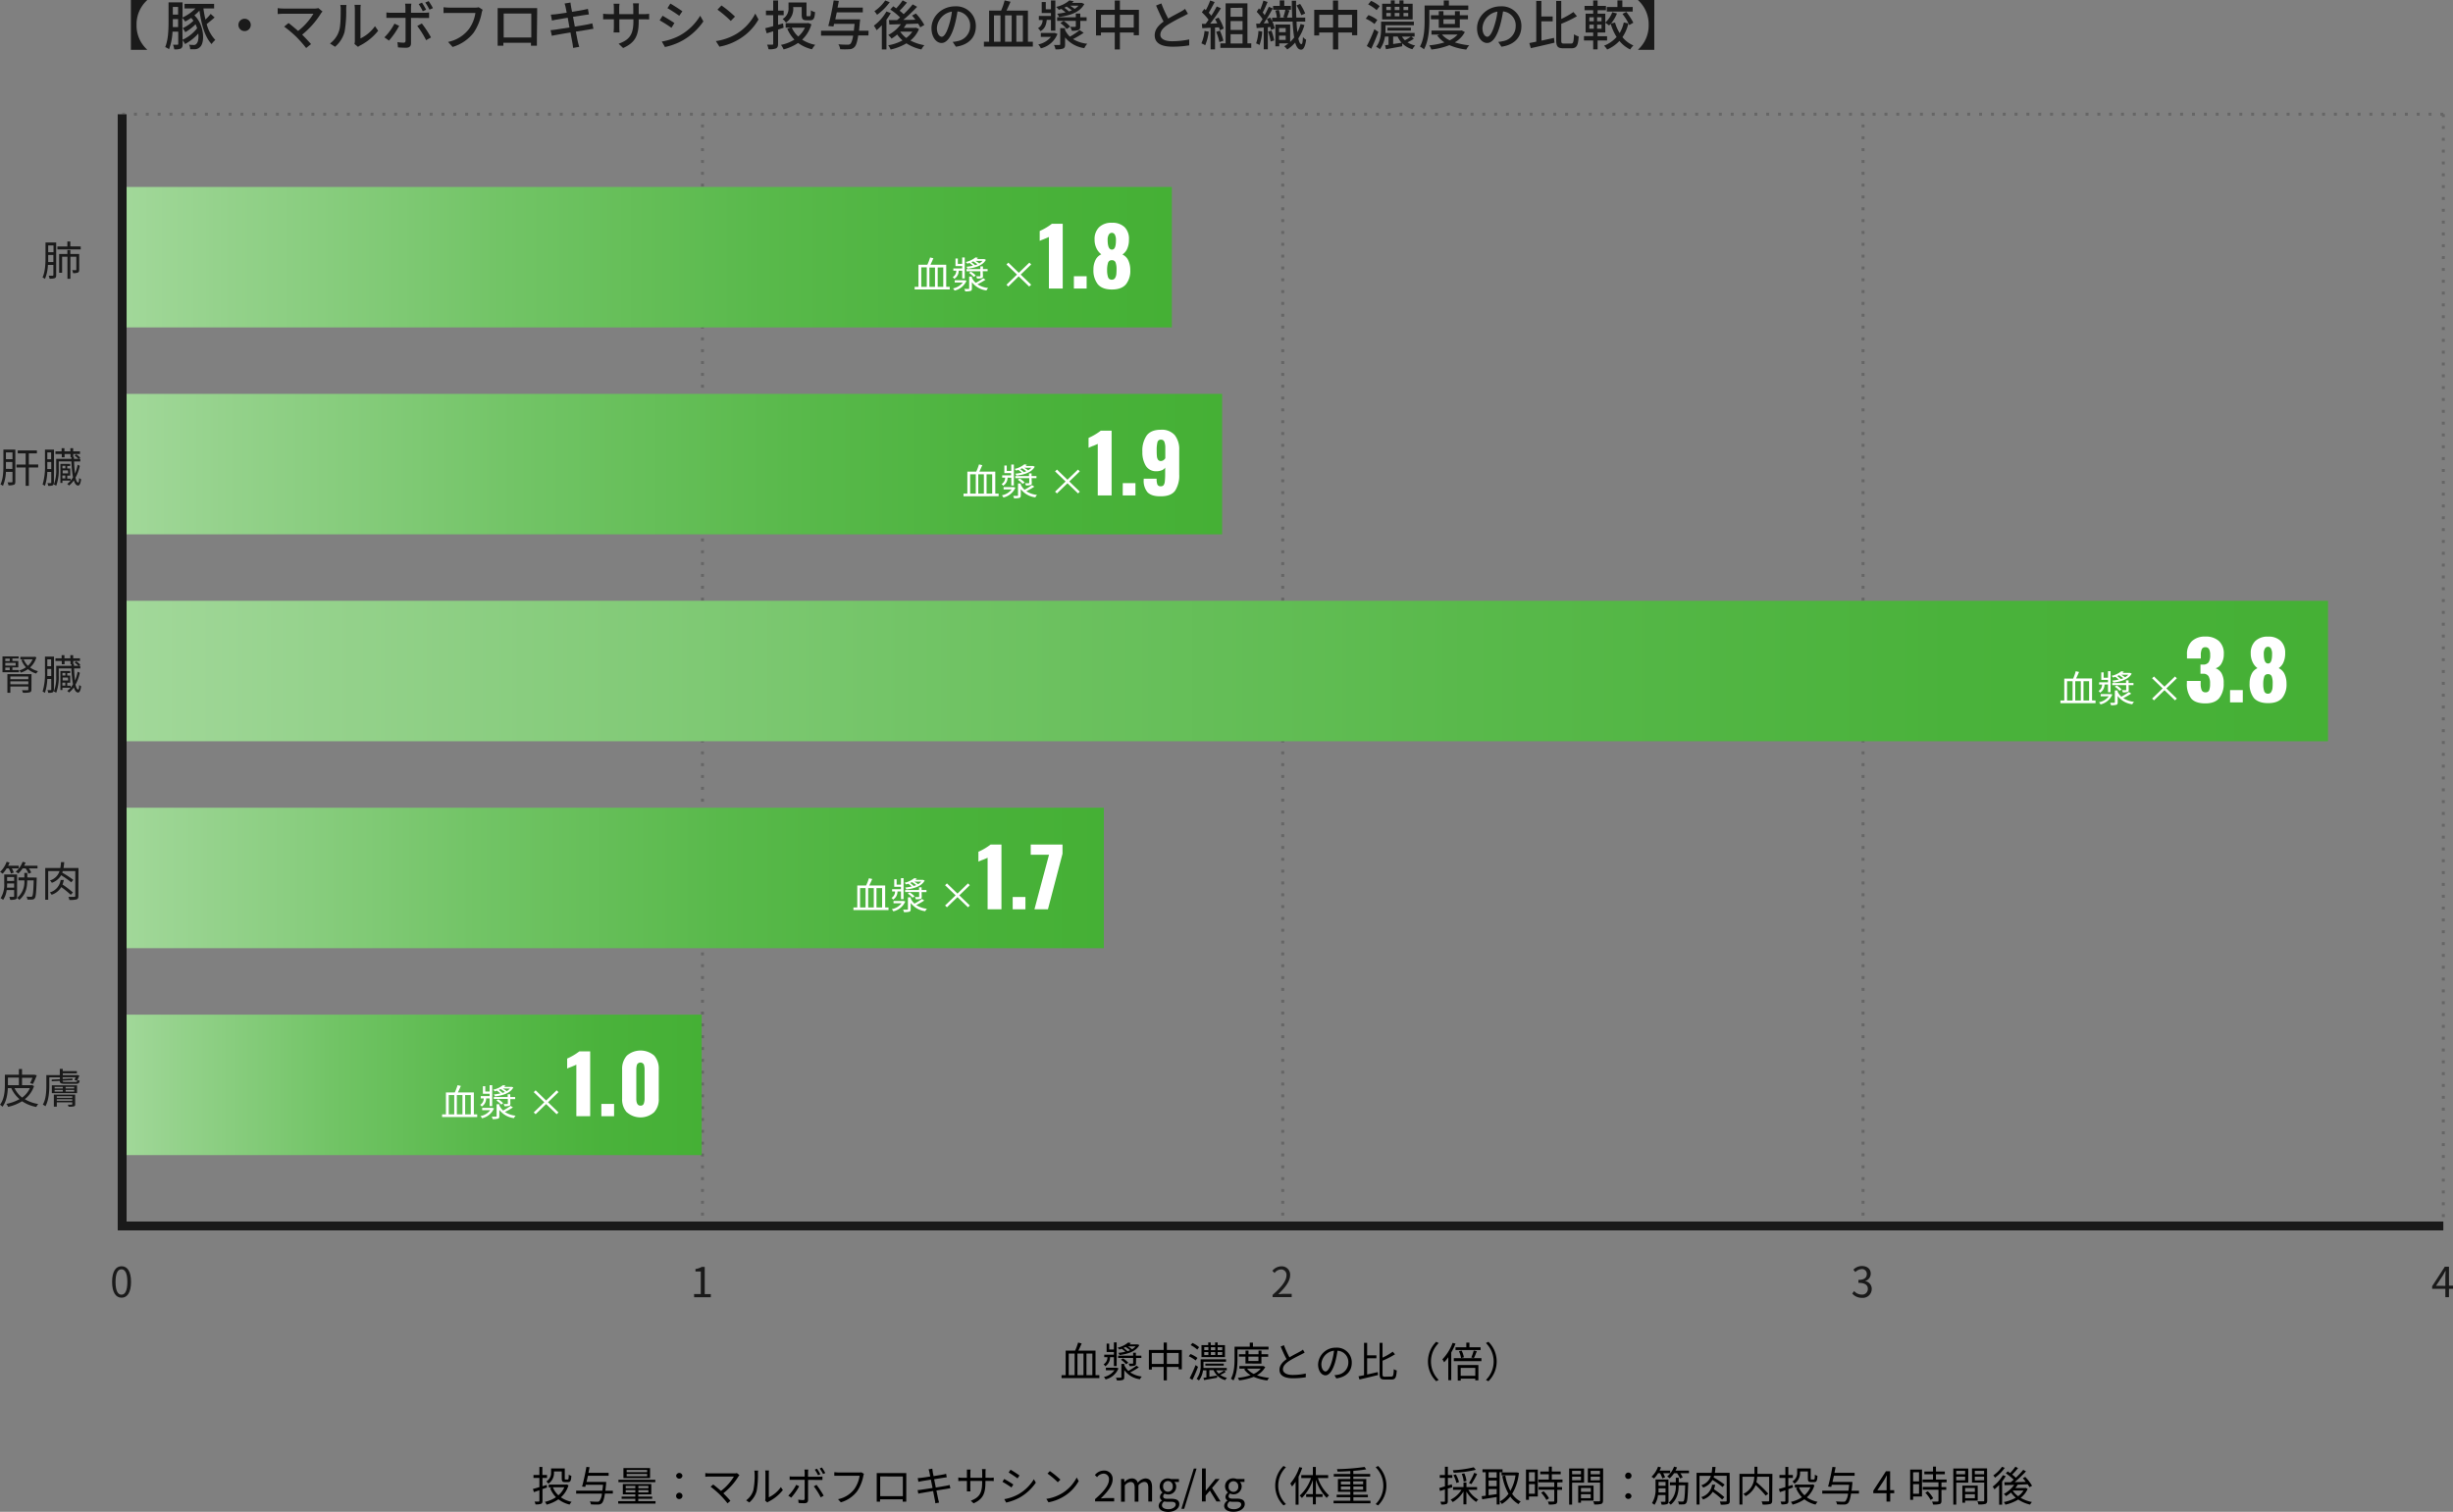 <svg xmlns="http://www.w3.org/2000/svg" xmlns:xlink="http://www.w3.org/1999/xlink" viewBox="0 0 829.58 511.28"><rect x="0" y="0" width="829.58" height="511.28" fill="#808080" stroke="none"/><defs><style>.cls-1,.cls-11,.cls-2,.cls-3,.cls-4{fill:none;}.cls-2,.cls-4{stroke:#666;}.cls-11,.cls-2,.cls-3,.cls-4{stroke-miterlimit:10;}.cls-2{stroke-dasharray:1 3;}.cls-3{stroke:#b3b3b3;stroke-width:2.83px;}.cls-5{fill:#1a1a1a;}.cls-6{fill:url(#名称未設定グラデーション_5);}.cls-7{fill:url(#名称未設定グラデーション_5-2);}.cls-8{fill:url(#名称未設定グラデーション_5-3);}.cls-9{fill:url(#名称未設定グラデーション_5-4);}.cls-10{fill:url(#名称未設定グラデーション_5-5);}.cls-11{stroke:#1a1a1a;stroke-width:3px;}.cls-12{fill:#fff;}</style><linearGradient id="名称未設定グラデーション_5" x1="41.31" y1="86.98" x2="396.31" y2="86.98" gradientUnits="userSpaceOnUse"><stop offset="0" stop-color="#a2d89a"/><stop offset="0.09" stop-color="#95d28c"/><stop offset="0.36" stop-color="#72c466"/><stop offset="0.61" stop-color="#59b94b"/><stop offset="0.83" stop-color="#4ab23b"/><stop offset="1" stop-color="#45b035"/></linearGradient><linearGradient id="名称未設定グラデーション_5-2" x1="41.31" y1="156.96" x2="413.31" y2="156.96" xlink:href="#名称未設定グラデーション_5"/><linearGradient id="名称未設定グラデーション_5-3" x1="41.31" y1="226.94" x2="787.31" y2="226.94" xlink:href="#名称未設定グラデーション_5"/><linearGradient id="名称未設定グラデーション_5-4" x1="41.31" y1="296.92" x2="373.31" y2="296.92" xlink:href="#名称未設定グラデーション_5"/><linearGradient id="名称未設定グラデーション_5-5" x1="41.31" y1="366.9" x2="237.31" y2="366.9" xlink:href="#名称未設定グラデーション_5"/></defs><g id="レイヤー_2" data-name="レイヤー 2"><g id="text"><rect class="cls-1" x="41.31" y="38.61" width="785" height="376"/><line class="cls-2" x1="41.31" y1="38.61" x2="826.31" y2="38.61"/><line class="cls-2" x1="826.31" y1="38.61" x2="826.31" y2="414.61"/><line class="cls-3" x1="41.31" y1="414.61" x2="41.31" y2="38.61"/><line class="cls-4" x1="237.56" y1="414.61" x2="237.56" y2="414.11"/><line class="cls-2" x1="237.56" y1="411.11" x2="237.56" y2="40.61"/><line class="cls-4" x1="237.56" y1="39.11" x2="237.56" y2="38.61"/><line class="cls-4" x1="433.81" y1="414.61" x2="433.81" y2="414.11"/><line class="cls-2" x1="433.81" y1="411.11" x2="433.81" y2="40.61"/><line class="cls-4" x1="433.81" y1="39.11" x2="433.81" y2="38.61"/><line class="cls-4" x1="630.06" y1="414.61" x2="630.06" y2="414.11"/><line class="cls-2" x1="630.06" y1="411.11" x2="630.06" y2="40.61"/><line class="cls-4" x1="630.06" y1="39.11" x2="630.06" y2="38.61"/><path class="cls-5" d="M49.74,0V.09a11,11,0,0,0-3.56,8.34,11,11,0,0,0,3.56,8.33v.09H44.27V0Z"/><path class="cls-5" d="M72.58,5.91c-.88.75-1.85,1.6-2.68,2.23a12.16,12.16,0,0,0,2.92,5.38,6.45,6.45,0,0,0-1.26,1.39c-2.27-2.4-3.44-6.56-4.11-11.33A15.44,15.44,0,0,1,65.74,5.2c3.37,3.15,3.57,9.1,2,10.61a2.47,2.47,0,0,1-2,.84c-.36,0-.89,0-1.43,0a3.06,3.06,0,0,0-.39-1.53c.57.05,1.1.09,1.51.09a1.13,1.13,0,0,0,1.08-.49c.51-.52.72-1.83.56-3.38a16.4,16.4,0,0,1-4.5,3.56,6.52,6.52,0,0,0-.79-1.31v1.29c0,.76-.15,1.25-.6,1.53a4.76,4.76,0,0,1-2.25.27,7.69,7.69,0,0,0-.41-1.54c.66,0,1.28,0,1.47,0s.29-.09.29-.32V10.71H58.34a19.34,19.34,0,0,1-1.17,5.94,6.09,6.09,0,0,0-1.3-.72C56.92,13.43,57,9.85,57,7.22V.79h4.74V5.92a14.89,14.89,0,0,0,4.35-3.06H62.41V1.3h10V2.86H68.8a33.64,33.64,0,0,0,.69,3.75A16.75,16.75,0,0,0,71.25,4.7ZM60.23,9.16V6.46H58.45v.76c0,.59,0,1.26,0,1.94ZM58.45,2.34V4.93h1.78V2.34Zm3.28,11.11a13.14,13.14,0,0,0,4.93-3.89,9.63,9.63,0,0,0-.52-1.35,16.45,16.45,0,0,1-3.48,2.68,8.09,8.09,0,0,0-.86-1.38A12,12,0,0,0,65.42,7a6.28,6.28,0,0,0-.78-.94,16.11,16.11,0,0,1-2,1.22,7.75,7.75,0,0,0-1-1.24Z"/><path class="cls-5" d="M82.71,6.34a2.09,2.09,0,1,1-2.08,2.09A2.08,2.08,0,0,1,82.71,6.34Z"/><path class="cls-5" d="M109.07,3.89a4.88,4.88,0,0,0-.52.63,28.84,28.84,0,0,1-6.36,7.2c1.06,1.06,2.23,2.32,3,3.19l-1.65,1.33a47.55,47.55,0,0,0-3.33-3.78A42,42,0,0,0,96.1,9l1.48-1.21c.69.5,2,1.6,3.24,2.67A21.28,21.28,0,0,0,106,4.65H95.85c-.72,0-1.56.07-1.94.1v-2a15.91,15.91,0,0,0,1.94.14h10.41a4.6,4.6,0,0,0,1.39-.16Z"/><path class="cls-5" d="M111.6,14.71a8.46,8.46,0,0,0,3.1-4.38c.52-1.6.52-5.11.52-7.18a5.6,5.6,0,0,0-.14-1.46h2.09a13.06,13.06,0,0,0-.09,1.44,39.9,39.9,0,0,1-.56,7.69,10.1,10.1,0,0,1-3.21,5Zm8.28.16a4.68,4.68,0,0,0,.13-1.13V3.08a13,13,0,0,0-.11-1.44H122a10.48,10.48,0,0,0-.09,1.44V13a12.76,12.76,0,0,0,4.9-4.15l1.08,1.55a18.76,18.76,0,0,1-6.12,5,4.35,4.35,0,0,0-.69.45Z"/><path class="cls-5" d="M135,8.73a26.57,26.57,0,0,1-3.45,5L130,12.64A18.77,18.77,0,0,0,133.4,8ZM139,6.05v8.57c0,1-.51,1.53-1.68,1.53a27,27,0,0,1-2.73-.13l-.17-1.78a11.82,11.82,0,0,0,2.06.2c.46,0,.66-.18.68-.67V6.05H132.3c-.56,0-1.13,0-1.62,0V4.21a13.73,13.73,0,0,0,1.61.11h4.82V2.65A8.09,8.09,0,0,0,137,1.24h2.12A10.31,10.31,0,0,0,139,2.67V4.32h4.52a10.85,10.85,0,0,0,1.6-.11V6.09c-.52,0-1.14,0-1.59,0Zm3.67,1.89a38.76,38.76,0,0,1,3.1,4.72l-1.66.93a31.11,31.11,0,0,0-3-4.8Zm.31-4.14a18.12,18.12,0,0,0-1.39-2.41L142.71.9a23.55,23.55,0,0,1,1.4,2.38Zm2.26-.54a16.63,16.63,0,0,0-1.42-2.4l1.15-.48a23.62,23.62,0,0,1,1.45,2.37Z"/><path class="cls-5" d="M163.23,3.29a5.89,5.89,0,0,0-.32,1A17.91,17.91,0,0,1,160.22,11a14,14,0,0,1-7.16,4.88l-1.53-1.7a11.87,11.87,0,0,0,7-4.28,12.42,12.42,0,0,0,2.25-5.53H152c-.77,0-1.5,0-2,.07v-2a16.7,16.7,0,0,0,2,.14h8.73a4.45,4.45,0,0,0,1.15-.13Z"/><path class="cls-5" d="M181.57,13.14c0,.63,0,2.18,0,2.33h-2c0-.09,0-.51,0-1h-9.33c0,.48,0,.92,0,1h-1.94c0-.17,0-1.61,0-2.33V4.3c0-.47,0-1.08,0-1.56.7,0,1.28,0,1.73,0H180c.42,0,1.06,0,1.66,0,0,.49,0,1,0,1.55ZM170.34,4.57v8.11h9.34V4.57Z"/><path class="cls-5" d="M200.69,9.76c-.42,0-1.06.16-1.75.27l-4.19.67c.32,1.62.57,3,.68,3.45s.29,1.15.47,1.69l-2.07.37c-.09-.64-.15-1.21-.25-1.75s-.35-1.8-.65-3.48c-2,.33-3.78.63-4.63.8a15.77,15.77,0,0,0-1.67.34l-.42-1.93c.45,0,1.21-.11,1.71-.18l4.67-.72L192,6l-3.79.63c-.61.11-1.08.21-1.54.32l-.38-2,1.56-.12c.67-.08,2.17-.29,3.8-.54-.18-.91-.3-1.55-.36-1.81a8.26,8.26,0,0,0-.36-1.29l2-.33c.05.35.11.9.2,1.3,0,.22.16.9.34,1.84,1.64-.27,3.17-.52,3.87-.67s1.12-.23,1.48-.34l.34,1.89-1.44.2-3.93.61L194.4,9c1.75-.28,3.35-.55,4.22-.72.68-.14,1.28-.27,1.69-.39Z"/><path class="cls-5" d="M217.73,4.77a9.36,9.36,0,0,0,1.8-.11V6.57c-.28,0-.93-.05-1.78-.05H216v.61c0,4.65-1,7.22-5.26,9.11l-1.53-1.44c3.37-1.24,5-2.79,5-7.56V6.52h-4.76v2.7c0,.74.06,1.49.07,1.75h-2c0-.26.09-1,.09-1.75V6.52h-1.76c-.85,0-1.59,0-1.87.05V4.65a16.16,16.16,0,0,0,1.87.12h1.76V2.7c0-.63-.07-1.21-.09-1.44h2a9,9,0,0,0-.11,1.44V4.77h4.76V2.68a13.57,13.57,0,0,0-.09-1.56h2A10.89,10.89,0,0,0,216,2.68V4.77Z"/><path class="cls-5" d="M228.08,7.8l-1,1.6a44.5,44.5,0,0,0-4-2.52l1-1.55C225.18,5.94,227.24,7.2,228.08,7.8ZM229.9,12a18.57,18.57,0,0,0,6.9-6.68l1.08,1.91a21.21,21.21,0,0,1-7,6.44,20.82,20.82,0,0,1-6,2.23l-1.07-1.85A19.83,19.83,0,0,0,229.9,12Zm.88-8.21-1.06,1.55c-.92-.67-2.84-1.95-4-2.58l1-1.55C227.9,1.87,229.94,3.21,230.78,3.82Z"/><path class="cls-5" d="M249.18,11.38a17.11,17.11,0,0,0,6.25-6.79l1.09,2a18.45,18.45,0,0,1-6.32,6.52,19.61,19.61,0,0,1-6.89,2.68L242.1,13.9A18.76,18.76,0,0,0,249.18,11.38Zm-.61-5.76-1.43,1.46a39.26,39.26,0,0,0-4.5-3.82L244,1.85A36.35,36.35,0,0,1,248.57,5.62Z"/><path class="cls-5" d="M265,9.38c-.61.22-1.24.43-1.86.63V14.8c0,.86-.18,1.31-.72,1.58a6.14,6.14,0,0,1-2.52.27,5.58,5.58,0,0,0-.47-1.53c.76,0,1.5,0,1.73,0s.33-.07.33-.34V10.57c-.78.25-1.53.5-2.2.7l-.49-1.73c.72-.16,1.66-.41,2.69-.7V5.13h-2.45V3.58h2.45V.16h1.65V3.58h1.89V5.13h-1.89V8.39l1.68-.47Zm9.41-1.17a11.37,11.37,0,0,1-3.13,5.2,12.49,12.49,0,0,0,4.43,1.75,8.44,8.44,0,0,0-1.1,1.51,13.07,13.07,0,0,1-4.71-2.14A15.56,15.56,0,0,1,265,16.71a7.06,7.06,0,0,0-.88-1.53,13.72,13.72,0,0,0,4.54-1.78,12.32,12.32,0,0,1-2.42-3.68l1.17-.36H265.7V7.83H273l.31-.07Zm-6.14-5.53a5.54,5.54,0,0,1-2.48,4.95,5.81,5.81,0,0,0-1.12-1.2,4.06,4.06,0,0,0,2-3.78V.85h6.08V5c0,.43,0,.49.31.49h.77c.31,0,.38-.26.42-2a4,4,0,0,0,1.39.61c-.13,2.18-.53,2.75-1.63,2.75h-1.22c-1.3,0-1.66-.39-1.66-1.85V2.39h-2.9Zm-.5,6.68a9.49,9.49,0,0,0,2.18,3,8.88,8.88,0,0,0,2.27-3Z"/><path class="cls-5" d="M293.69,12h-3.45c-.34,2.23-.72,3.37-1.26,3.91a2.37,2.37,0,0,1-1.73.73,22.65,22.65,0,0,1-3.12,0,3.63,3.63,0,0,0-.61-1.66c1.32.13,2.58.13,3.1.13a1.29,1.29,0,0,0,.92-.23c.38-.33.7-1.19,1-2.83H277.67V10.39h11.09c.07-.68.16-1.44.24-2.31h-6.92l-.21.87-1.75-.16c.61-2.2,1.38-5.91,1.82-8.66l1.74.18c-.12.72-.27,1.49-.43,2.26h8.54V4.18H283c-.18.81-.35,1.6-.51,2.36h8.39s0,.52-.07.77c-.11,1.17-.2,2.18-.31,3.08h3.24Z"/><path class="cls-5" d="M301.25,4.41a20,20,0,0,1-1.46,2.25V16.73h-1.56V8.53a15.3,15.3,0,0,1-1.77,1.68,12.66,12.66,0,0,0-.92-1.53,15.69,15.69,0,0,0,4.24-4.79ZM300.89.74A18.54,18.54,0,0,1,296.62,5a9.25,9.25,0,0,0-.9-1.21A14.17,14.17,0,0,0,299.38.16Zm9.9,9.09a9.48,9.48,0,0,1-2.91,3.87,15.88,15.88,0,0,0,4.73,1.59,6.65,6.65,0,0,0-1,1.44,15.33,15.33,0,0,1-5.07-2.07,17.92,17.92,0,0,1-5.35,2.09,5.18,5.18,0,0,0-.81-1.43,15.74,15.74,0,0,0,4.84-1.65,11.21,11.21,0,0,1-1.8-2,13.63,13.63,0,0,1-1.91,1.39,6.38,6.38,0,0,0-1.11-1.24,12,12,0,0,0,4.26-3.64l-3.88.11-.15-1.51c.79,0,1.73,0,2.77,0,.33-.27.69-.58,1-.88a20.56,20.56,0,0,0-3.31-2.68l1-1.09c.32.22.68.44,1,.69A21.47,21.47,0,0,0,305.27.13l1.46.75c-.8.94-1.7,2-2.49,2.74a14.27,14.27,0,0,1,1.37,1.17,37.2,37.2,0,0,0,3.06-3.31l1.49.82a53.49,53.49,0,0,1-4.68,4.43c1.32,0,2.7,0,4.11-.07-.38-.5-.78-1-1.15-1.4l1.31-.7a18.75,18.75,0,0,1,2.85,3.88l-1.39.81a13.38,13.38,0,0,0-.7-1.26l-4,.15c-.27.43-.56.86-.88,1.28h3.85l.29-.06Zm-6.32.92a9.16,9.16,0,0,0,2,2.09,7.92,7.92,0,0,0,2.07-2.14h-4.07Z"/><path class="cls-5" d="M322.19,14.17a9.37,9.37,0,0,0,1.58-.25,5.12,5.12,0,0,0,4.32-5.06,4.72,4.72,0,0,0-4.28-5,39.64,39.64,0,0,1-1.07,5c-1.08,3.64-2.55,5.68-4.33,5.68s-3.39-2-3.39-5c0-4,3.51-7.4,8-7.4a6.61,6.61,0,0,1,7,6.73c0,3.73-2.39,6.32-6.75,6.93Zm-1.26-5.65a24.9,24.9,0,0,0,1-4.59,6,6,0,0,0-5.08,5.5c0,2.06.92,3,1.64,3S320.1,11.27,320.93,8.52Z"/><path class="cls-5" d="M349.3,14.12v1.63H332.75V14.12h1.76V3.58h4.06A20.9,20.9,0,0,0,339.75.14l2,.45c-.43,1-.92,2.09-1.37,3h7.26V14.12Zm-13.15,0h2.2V5.19h-2.2Zm6-8.93H339.9v8.93h2.23Zm1.57,0v8.93h2.21V5.19Z"/><path class="cls-5" d="M354,6.72c-.18,1.74-.67,3-2.11,3.83a4.17,4.17,0,0,0-.85-1,3.21,3.21,0,0,0,1.57-2.79h-1.28V5.4h4.09v-1h-3.12V.68h1.37V3.15h1.75v-3h1.49V10.37h-1.49V6.72Zm3.62,4.75A8,8,0,0,1,352,16.35a5.12,5.12,0,0,0-.87-1.32,7.49,7.49,0,0,0,4.29-2.55H352V11.16h4.36l.27-.05Zm8.87-.38a32.93,32.93,0,0,1-3.6,2.13,11.43,11.43,0,0,0,4.81,1.58,6.46,6.46,0,0,0-1,1.48,10.12,10.12,0,0,1-6.5-3.62V15c0,.79-.13,1.21-.7,1.44a7.36,7.36,0,0,1-2.54.25,5.34,5.34,0,0,0-.52-1.48c.83,0,1.6,0,1.82,0s.3-.07.3-.27V9.51h1.64v.65a7.55,7.55,0,0,0,1.62,2.23,20.61,20.61,0,0,0,3.3-2.22Zm.22-9.74c-1.48,2.79-4.79,3.91-8.55,4.39a4.31,4.31,0,0,0-.65-1.11,21.61,21.61,0,0,0,2.86-.45c-.43-.38-1-.81-1.44-1.16l-.86.31a4.47,4.47,0,0,0-.92-1A10.05,10.05,0,0,0,361.66.13l1.48.3c-.18.18-.38.36-.58.54h3l.27,0Zm-1.37,7.54c0,.71-.13,1.07-.63,1.28a5.81,5.81,0,0,1-2.25.22,6,6,0,0,0-.52-1.3c.72,0,1.42,0,1.62,0s.27-.07.27-.25V7.06h-6.32V5.85h6.32V4.59h1.51V5.85h2.14V7.06h-2.14ZM359.7,7.08A9.61,9.61,0,0,1,361.91,9l-1.15.81a9.88,9.88,0,0,0-2.16-2Zm1.8-3.23a8.49,8.49,0,0,0,1-.36c-.5-.39-1.19-.88-1.78-1.26-.23.13-.49.25-.76.38C360.49,3,361.08,3.48,361.5,3.85Zm.41-1.92c.54.34,1.12.74,1.53,1.06a5.47,5.47,0,0,0,1.3-1.06Z"/><path class="cls-5" d="M385.17,3.31v8.61h-1.75V11h-4.68v5.72H377V11h-4.67V12h-1.67V3.31H377V.18h1.74V3.31Zm-8.17,6V5h-4.67V9.31Zm6.42,0V5h-4.68V9.31Z"/><path class="cls-5" d="M401.75,4.66c-.45.27-1,.54-1.53.83A55.74,55.74,0,0,0,395,8.32c-1.59,1-2.58,2.14-2.58,3.44s1.32,2.19,4,2.19a29.17,29.17,0,0,0,5.76-.61l0,2a33.54,33.54,0,0,1-5.67.45c-3.44,0-6-1-6-3.85,0-1.9,1.21-3.35,3-4.65-.81-1.51-1.71-3.51-2.54-5.42l1.78-.72a41.17,41.17,0,0,0,2.33,5.13c1.56-.93,3.33-1.82,4.25-2.34A9.72,9.72,0,0,0,400.78,3Z"/><path class="cls-5" d="M408.78,10.71a16.72,16.72,0,0,1-1.2,4.59,8,8,0,0,0-1.28-.63,13.58,13.58,0,0,0,1.06-4.21Zm2.13-1.42v7.42h-1.5V9.38l-2.81.16-.14-1.47,1.26,0c.34-.43.68-.9,1-1.4a18.79,18.79,0,0,0-2.27-2.52L407.31,3l.48.43A21.27,21.27,0,0,0,409.27.16l1.51.54c-.65,1.23-1.4,2.65-2,3.62a9.61,9.61,0,0,1,.88,1,34,34,0,0,0,1.82-3.14l1.42.61A55.19,55.19,0,0,1,409.27,8l2.39-.09a13.91,13.91,0,0,0-.75-1.44l1.2-.52a15.07,15.07,0,0,1,1.73,3.69l-1.28.61a9.41,9.41,0,0,0-.32-1Zm1.65,1.08a18.86,18.86,0,0,1,1.17,3.4l-1.33.47a19.19,19.19,0,0,0-1.1-3.45Zm10.61,4.3v1.52H412.71V14.67h1.78V1.12h7.38V14.67Zm-7-12v3h4.05V2.63Zm4.05,4.46h-4.05v3h4.05Zm-4.05,7.58h4.05V11.58h-4.05Z"/><path class="cls-5" d="M426.87,10.68a16.84,16.84,0,0,1-.92,4.55,6.13,6.13,0,0,0-1.15-.56,15,15,0,0,0,.79-4.21Zm14.28-2.2A16.51,16.51,0,0,1,439.08,13c.27,1.21.59,1.89,1,1.93s.47-.89.57-2.38a4.15,4.15,0,0,0,1.07.88c-.36,2.7-1.05,3.39-1.7,3.37-.93,0-1.58-.88-2-2.4a12.48,12.48,0,0,1-2.68,2.33,7.41,7.41,0,0,0-1-1.07,12.48,12.48,0,0,0,1.39-1h-3.1v1h-1.31V8.3h5v5.89a12.13,12.13,0,0,0,1.36-1.51,45.67,45.67,0,0,1-.53-5.37h-6.84a10.23,10.23,0,0,1,.78,2.3l-1.23.51a9.81,9.81,0,0,0-.25-1l-.85.09v7.47h-1.38V9.31L425,9.49,424.82,8,426,8c.31-.45.63-1,1-1.51A16,16,0,0,0,425,4l.74-1.15c.15.14.29.28.43.43a23,23,0,0,0,1.1-3.08l1.42.47c-.5,1.19-1.11,2.59-1.65,3.56.25.31.47.62.66.9.54-1,1-2,1.41-2.84l1.33.57c-.9,1.63-2,3.55-3.08,5.05l1.73-.09c-.2-.49-.43-1-.65-1.43l1.16-.43c.21.38.41.81.61,1.24V6h1.62a9.82,9.82,0,0,0-.51-2.41l1.16-.26A9.19,9.19,0,0,1,433,5.8l-.72.16h2.47L434,5.78a16.27,16.27,0,0,0,.69-2.49h-4.14V2h2.25V.14h1.53V2h2.25V3.29h-1.46l1,.22c-.33.85-.61,1.8-.88,2.45H437c-.05-1.75-.11-3.66-.12-5.71h1.44c0,2,0,4,.09,5.71h3V7.31h-2.92c0,1.33.16,2.52.27,3.57a12.56,12.56,0,0,0,1.08-2.76ZM430,10.35a20.68,20.68,0,0,1,.92,3.32l-1.2.37a17.77,17.77,0,0,0-.87-3.34Zm2.56-.86v1.4h2.25V9.49Zm2.25,4V12.05h-2.25v1.44Zm5.28-8.36a19.89,19.89,0,0,0-1.62-3.29l1.22-.51a18.24,18.24,0,0,1,1.71,3.23Z"/><path class="cls-5" d="M459,3.31v8.61h-1.75V11h-4.68v5.72H450.8V11h-4.67V12h-1.67V3.31h6.34V.18h1.74V3.31Zm-8.17,6V5h-4.67V9.31Zm6.42,0V5h-4.68V9.31Z"/><path class="cls-5" d="M464.83,8.12a11.72,11.72,0,0,0-2.95-1.8l.92-1.22a11.09,11.09,0,0,1,3,1.65Zm1.32,2.67c-.7,1.89-1.6,4-2.41,5.7l-1.5-.92a52.24,52.24,0,0,0,2.56-5.7Zm-.59-7.37a13.75,13.75,0,0,0-2.87-1.93l1-1.2a11.83,11.83,0,0,1,2.91,1.8Zm12.58,9.69a13.81,13.81,0,0,1-2.14,1.2,7.2,7.2,0,0,0,2.61,1.08,5.59,5.59,0,0,0-.94,1.26,7.37,7.37,0,0,1-3.45-2l0,1c-1.91.36-3.94.72-5.49,1l-.31-1.33,1.17-.17V12.37h-1.22a9.37,9.37,0,0,1-1.69,4.28,6.22,6.22,0,0,0-1.28-.82c1.49-1.86,1.67-4.4,1.67-6.2V7.33h11.09V8.55h-9.59v1.1c0,.47,0,1-.06,1.51h9.89v1.21h-1.1Zm-.4-6.54H467.43V1.26h2.93V.14h1.32V1.26h1.6V.14h1.37V1.26h3.09ZM468.85,3.4h1.51V2.3h-1.51Zm0,2.11h1.51V4.39h-1.51Zm.38,4.84v-1h7.92v1ZM474,14.46a8.08,8.08,0,0,1-1.33-2.09h-1.52v2.52ZM471.68,2.3V3.4h1.6V2.3Zm0,2.09V5.51h1.6V4.39Zm2.46,8a5.61,5.61,0,0,0,1,1.22,19.3,19.3,0,0,0,2-1.22ZM476.25,2.3h-1.6V3.4h1.6Zm0,2.09h-1.6V5.51h1.6Z"/><path class="cls-5" d="M483.39,6.93c0,2.83-.25,7-1.82,9.74a7.74,7.74,0,0,0-1.36-.92c1.45-2.55,1.58-6.21,1.58-8.82V1.85h6.48V.16H490V1.85h6.55v1.5H483.39Zm12,3.91A8.72,8.72,0,0,1,492,14.33a23.44,23.44,0,0,0,4.88,1,5.91,5.91,0,0,0-1,1.44,20.24,20.24,0,0,1-5.7-1.5,23.55,23.55,0,0,1-6.12,1.48,5.34,5.34,0,0,0-.71-1.41,24.62,24.62,0,0,0,5.15-1A9.33,9.33,0,0,1,486.06,12l.81-.3h-2.76V10.33H494l.31-.05ZM486.58,9.4V6.52h-2.66V5.15h2.66V3.78h1.58V5.15h3.89V3.78h1.64V5.15h2.76V6.52h-2.76V9.4Zm1.08,2.29a7.78,7.78,0,0,0,2.61,1.94,8.4,8.4,0,0,0,2.67-1.94Zm.5-5.17V8.1h3.89V6.52Z"/><path class="cls-5" d="M506.69,14.17a9.37,9.37,0,0,0,1.58-.25,5.12,5.12,0,0,0,4.32-5.06,4.72,4.72,0,0,0-4.28-5,39.64,39.64,0,0,1-1.07,5c-1.08,3.64-2.55,5.68-4.33,5.68s-3.39-2-3.39-5c0-4,3.51-7.4,8-7.4a6.61,6.61,0,0,1,7,6.73c0,3.73-2.39,6.32-6.75,6.93Zm-1.26-5.65a24.9,24.9,0,0,0,1-4.59,6,6,0,0,0-5.08,5.5c0,2.06.92,3,1.64,3S504.6,11.27,505.43,8.52Z"/><path class="cls-5" d="M521.32,13.74l4.23-.92.16,1.62c-2.77.67-5.74,1.35-8,1.85l-.5-1.72,2.34-.47V.31h1.73V5.58h3.82V7.22h-3.82Zm10,1c.77,0,.88-.63,1-3.15a5.23,5.23,0,0,0,1.57.74c-.18,3-.65,4-2.43,4h-2.77c-1.89,0-2.4-.61-2.4-2.79V.31h1.71v6.1a27.06,27.06,0,0,0,4.11-2.34l1.2,1.42a40.24,40.24,0,0,1-5.31,2.56v5.53c0,1,.13,1.15.9,1.15Z"/><path class="cls-5" d="M542.9,4.63V11h-2.61v1.26h3.21V13.7h-3.21v3H538.8v-3h-3.12V12.21h3.12V11h-2.56V4.63h2.56V3.46h-2.92V2h2.92V.16h1.49V2h2.83V3.46h-2.83V4.63Zm-5.42,2.55H539V5.83h-1.48Zm0,2.54H539V8.35h-1.48Zm4.14-3.89h-1.49V7.18h1.49Zm0,2.52h-1.49V9.72h1.49Zm9.08-.43a13.88,13.88,0,0,1-2,4.65,9.73,9.73,0,0,0,3.7,2.81,5.94,5.94,0,0,0-1.08,1.35,10.69,10.69,0,0,1-3.65-2.88,12.22,12.22,0,0,1-4.14,2.9,6.88,6.88,0,0,0-1.05-1.3,10.86,10.86,0,0,0,4.24-2.94,17.83,17.83,0,0,1-2-4.48,7.89,7.89,0,0,1-.54.59,12.56,12.56,0,0,0-1.33-.95,9,9,0,0,0,2.41-3.53l1.59.42a13.53,13.53,0,0,1-2,3.38l1.34-.31a13.8,13.8,0,0,0,1.55,3.55,11.48,11.48,0,0,0,1.4-3.58Zm1.44-4h-8.73V2.36H547V.14h1.66V2.36h3.51ZM550,4.05a19.46,19.46,0,0,1,2.37,3.64L551,8.46A18.43,18.43,0,0,0,548.7,4.7Z"/><path class="cls-5" d="M559.46,16.85H554v-.09a11,11,0,0,0,3.56-8.33A11,11,0,0,0,554,.09V0h5.47Z"/><path d="M371.79,465.08v1H359v-1h1.4v-8.3h3.2a20.1,20.1,0,0,0,1-2.73l1.2.3c-.33.8-.73,1.69-1.11,2.43h5.8v8.3Zm-10.36,0h2v-7.3h-2Zm5-7.3h-2.05v7.3h2.05Zm1,0v7.3h2v-7.3Z"/><path d="M375.4,459a3.54,3.54,0,0,1-1.63,3.08,1.85,1.85,0,0,0-.56-.66,2.77,2.77,0,0,0,1.31-2.42h-1.08v-.84h3.26v-.91h-2.45v-2.85h.87v2h1.58v-2.41h.94V462h-.94V459Zm2.86,3.77a6.25,6.25,0,0,1-4.37,3.74,3.84,3.84,0,0,0-.56-.82,5.94,5.94,0,0,0,3.57-2.28H374v-.85h3.48l.19,0Zm6.9-.35a23.51,23.51,0,0,1-2.93,1.71,8.73,8.73,0,0,0,3.93,1.41,2.92,2.92,0,0,0-.63.91,7.67,7.67,0,0,1-5.31-3.11v2.35c0,.54-.1.82-.49,1a6.39,6.39,0,0,1-2,.17,4.17,4.17,0,0,0-.34-.93H379c.2,0,.24-.05.24-.21v-4.45h1v.42a5.53,5.53,0,0,0,1.37,1.94,20.94,20.94,0,0,0,2.72-1.75Zm.16-7.52c-1.14,2.14-3.83,3-6.69,3.37a3.41,3.41,0,0,0-.43-.73,16.83,16.83,0,0,0,2.41-.4,13.61,13.61,0,0,0-1.29-1l-.77.27a3.52,3.52,0,0,0-.6-.62,8.48,8.48,0,0,0,3.58-1.75l.94.18c-.15.15-.32.31-.5.46h2.6l.17,0ZM384.19,461c0,.48-.08.71-.44.85A5.4,5.4,0,0,1,382,462a2.75,2.75,0,0,0-.34-.82h1.35c.16,0,.21-.05.21-.21v-1.71h-5.07v-.78h5.07v-1h.93v1H386v.78h-1.78Zm-4.41-1.6a7.93,7.93,0,0,1,1.8,1.47l-.75.52a7.7,7.7,0,0,0-1.75-1.54Zm1.56-2.43a6.85,6.85,0,0,0,.87-.34,16.39,16.39,0,0,0-1.56-1.09l-.68.33A11,11,0,0,1,381.34,457Zm.12-1.64a12.68,12.68,0,0,1,1.39,1,4.8,4.8,0,0,0,1.19-1Z"/><path d="M399.68,456.55v6.55h-1.06v-.8h-4v4.54h-1.08V462.3h-4v.87h-1v-6.62h5v-2.5h1.08v2.5Zm-6.16,4.73v-3.71h-4v3.71Zm5.1,0v-3.71h-4v3.71Z"/><path d="M404.36,460.1a10.77,10.77,0,0,0-2.32-1.41l.56-.76a9.9,9.9,0,0,1,2.37,1.32Zm.8,2.15c-.53,1.45-1.26,3.15-1.89,4.44l-.94-.59a41.82,41.82,0,0,0,2-4.44Zm-.26-5.82a9.22,9.22,0,0,0-2.23-1.51l.6-.74a9.25,9.25,0,0,1,2.26,1.44Zm9.63,7.54a10,10,0,0,1-1.86,1,5.9,5.9,0,0,0,2.28,1,4.26,4.26,0,0,0-.58.78,6.1,6.1,0,0,1-2.75-1.57l0,.76-4.42.8L407,466l1-.16v-2.4h-1.16a7.08,7.08,0,0,1-1.37,3.43,4.3,4.3,0,0,0-.8-.54,7.19,7.19,0,0,0,1.37-4.76v-1.85h8.59v.82H407v1.05c0,.33,0,.68,0,1.06h7.88v.79h-3.57a5,5,0,0,0,.84,1.12,14,14,0,0,0,1.84-1.08Zm-.26-5h-7.94v-4.06h2.28v-.89h.85v.89h1.47v-.89h.87v.89h2.47Zm-7-2.38h1.39v-1h-1.39Zm0,1.68h1.39v-1h-1.39Zm.37,3.58v-.68h6.22v.68Zm1.37,3.77,2.63-.43a6.15,6.15,0,0,1-1.23-1.82H409Zm.5-10v1h1.47v-1Zm0,1.65v1h1.47v-1Zm3.87-1.65H411.8v1h1.53Zm0,1.65H411.8v1h1.53Z"/><path d="M418.5,456.39v3.06c0,2.15-.16,5.3-1.37,7.42a3.91,3.91,0,0,0-.85-.59c1.15-2,1.24-4.82,1.24-6.83v-4h5.14v-1.37h1.07v1.37H429v.95Zm9.4,5.93a6.9,6.9,0,0,1-2.81,2.78,17.83,17.83,0,0,0,4.12.89,3.09,3.09,0,0,0-.61.88,16.06,16.06,0,0,1-4.6-1.23,19.32,19.32,0,0,1-4.94,1.2,3.91,3.91,0,0,0-.43-.87,18.82,18.82,0,0,0,4.31-.89,7.18,7.18,0,0,1-2.19-2l.56-.21h-2.16V462h7.91l.18,0Zm-6.69-1.19v-2.32H419V458h2.23v-1.22h1V458h3.39v-1.22h1V458h2.26v.85H426.6v2.32Zm.53,1.73a6.16,6.16,0,0,0,2.27,1.78,6.36,6.36,0,0,0,2.37-1.78Zm.46-4.05v1.48h3.39v-1.48Z"/><path d="M441.22,457.44c-.31.2-.66.38-1.07.59-.92.48-2.86,1.39-4.21,2.28s-2.06,1.75-2.06,2.81S435,465,437.15,465a20.48,20.48,0,0,0,4.45-.48v1.26a27.55,27.55,0,0,1-4.39.34c-2.61,0-4.5-.79-4.5-2.86,0-1.43.91-2.56,2.4-3.6-.64-1.13-1.37-2.76-2-4.27l1.11-.45a32.94,32.94,0,0,0,1.86,4.11c1.3-.79,2.8-1.52,3.56-1.95a5.67,5.67,0,0,0,1-.66Z"/><path d="M451.29,465.09a9.11,9.11,0,0,0,1.2-.17,4.16,4.16,0,0,0,3.51-4.1,3.84,3.84,0,0,0-3.68-4,28.61,28.61,0,0,1-.83,4c-.85,2.84-2,4.31-3.25,4.31s-2.48-1.42-2.48-3.71a5.92,5.92,0,0,1,6.08-5.64,5,5,0,0,1,5.32,5.1c0,2.91-1.92,4.86-5.22,5.29Zm-.91-4.54a21.92,21.92,0,0,0,.77-3.74,4.83,4.83,0,0,0-4.28,4.48c0,1.76.81,2.53,1.41,2.53S449.67,462.89,450.38,460.55Z"/><path d="M462.35,464.85c1.15-.25,2.4-.54,3.59-.82l.1,1c-2.2.55-4.56,1.11-6.28,1.51l-.33-1.08c.54-.09,1.19-.22,1.87-.37V454.14h1.05v4.23h3.14v1h-3.14Zm8.2.7c.64,0,.74-.5.82-2.52a2.88,2.88,0,0,0,1,.45c-.14,2.28-.42,3.07-1.75,3.07h-2.34c-1.35,0-1.72-.41-1.72-1.92V454.14h1v5a19.28,19.28,0,0,0,3.45-2l.77.88a29.17,29.17,0,0,1-4.22,2.16v4.51c0,.77.11.91.79.91Z"/><path d="M482.92,460.45a9.3,9.3,0,0,1,2.79-6.66l.84.43a8.75,8.75,0,0,0,0,12.47l-.84.43A9.3,9.3,0,0,1,482.92,460.45Z"/><path d="M492.24,454.4a20.47,20.47,0,0,1-1.44,3v9.38h-1V459a14.56,14.56,0,0,1-1.41,1.72,6.48,6.48,0,0,0-.59-1,16.09,16.09,0,0,0,3.46-5.56Zm8.76,4.93v1h-9.33v-1Zm-5.11-3.68v-1.58h1.05v1.58h3.78v.94h-8.48v-.94Zm-2.92,6h7v5.17h-1.05v-.57H494v.66h-1Zm1.15-2.35a10.33,10.33,0,0,0-.71-2.31l.89-.23a8.12,8.12,0,0,1,.77,2.27Zm-.13,3.32v2.67h4.94v-2.67Zm3.58-3.52a13.58,13.58,0,0,0,.82-2.35l1.05.22c-.32.83-.67,1.74-1,2.34Z"/><path d="M506.16,460.45a9.3,9.3,0,0,1-2.79,6.67l-.84-.43a8.75,8.75,0,0,0,0-12.47l.84-.43A9.3,9.3,0,0,1,506.16,460.45Z"/><path d="M185,503.06l-1.54.54v4c0,.58-.14.87-.52,1a5.15,5.15,0,0,1-1.85.17,3.14,3.14,0,0,0-.31-.94h1.39c.18,0,.25-.06.25-.27V504c-.65.23-1.29.45-1.85.63l-.35-1.06c.61-.16,1.36-.38,2.2-.63v-3.11h-2v-1h2v-2.73h1v2.73H185v1h-1.54v2.8l1.43-.43Zm7.27-.75a8.88,8.88,0,0,1-2.58,4.08,9.86,9.86,0,0,0,3.63,1.53,4.47,4.47,0,0,0-.68.92,9.85,9.85,0,0,1-3.79-1.78,12.08,12.08,0,0,1-4,1.8,3.39,3.39,0,0,0-.56-.93,11.39,11.39,0,0,0,3.74-1.57,9.34,9.34,0,0,1-2-3.11l.76-.22h-1.22v-.95h5.81l.2-.05ZM187.35,498a4.3,4.3,0,0,1-1.89,3.77,4.2,4.2,0,0,0-.7-.75,3.32,3.32,0,0,0,1.61-3v-1.4H191V500c0,.32,0,.37.29.37H192c.27,0,.32-.21.35-1.65a2.55,2.55,0,0,0,.87.39c-.07,1.7-.32,2.13-1.11,2.13h-1c-.88,0-1.13-.25-1.13-1.23v-2.37h-2.62Zm-.38,5a7.36,7.36,0,0,0,1.88,2.7,7.59,7.59,0,0,0,2-2.7Z"/><path d="M207.26,505.12h-2.68c-.28,1.86-.6,2.78-1,3.22a1.73,1.73,0,0,1-1.25.49,22.91,22.91,0,0,1-2.49-.06,2.32,2.32,0,0,0-.38-1c1.08.1,2.1.11,2.5.11a1,1,0,0,0,.73-.18,4.83,4.83,0,0,0,.87-2.56h-8.71v-1h8.85c.09-.59.16-1.26.24-2h-5.83c-.05.26-.12.5-.18.72l-1.08-.11c.48-1.68,1.11-4.56,1.47-6.65l1.07.1c-.12.59-.24,1.24-.38,1.9h6.82v1h-7c-.15.71-.32,1.42-.47,2.08H205s0,.34,0,.49c-.1,1-.18,1.78-.28,2.5h2.54Z"/><path d="M221.69,507.69v.82H209.07v-.82h5.79v-.81h-4.63v-.73h4.63v-.77h-4.22v-3.49h9.62v3.49h-4.41v.77h4.71v.73h-4.71v.81Zm-.07-6.43H209.15v-.8h12.47Zm-1.78-1.37h-9V496.5h9Zm-8.23,3.43h3.25v-.78h-3.25Zm3.25,1.42v-.8h-3.25v.8Zm4-7.61h-6.93v.76h6.93Zm0,1.36h-6.93v.77h6.93Zm.42,4.05h-3.39v.78h3.39Zm0,1.4h-3.39v.8h3.39Z"/><path d="M228.66,499.11a1.07,1.07,0,0,1,2.13,0,1.07,1.07,0,0,1-2.13,0Zm0,6.86a1.07,1.07,0,1,1,1.06,1A1,1,0,0,1,228.66,506Z"/><path d="M250.08,498.9a3.91,3.91,0,0,0-.35.43,21.87,21.87,0,0,1-5.1,5.69c.85.84,1.84,1.89,2.4,2.57l-1,.82a29.1,29.1,0,0,0-5.73-5.62l.91-.73c.52.38,1.66,1.3,2.62,2.16a17.15,17.15,0,0,0,4.37-4.86h-8.24c-.54,0-1.15.05-1.43.08v-1.26a10.15,10.15,0,0,0,1.43.11h8.35a2.91,2.91,0,0,0,.9-.11Z"/><path d="M252.34,507.41a6.61,6.61,0,0,0,2.44-3.44,24.87,24.87,0,0,0,.42-5.63,5,5,0,0,0-.1-1h1.29c0,.17-.07.59-.07,1a30.44,30.44,0,0,1-.43,5.95,7.74,7.74,0,0,1-2.49,3.84Zm6.42.07a3.08,3.08,0,0,0,.1-.78v-8.39a5.9,5.9,0,0,0-.09-1h1.29c0,.11-.05.51-.05,1v8.08a10.54,10.54,0,0,0,4.07-3.45l.68,1a14.28,14.28,0,0,1-4.78,3.88,2.85,2.85,0,0,0-.48.32Z"/><path d="M270.28,502.64a20.89,20.89,0,0,1-2.69,3.85l-1-.66a15,15,0,0,0,2.68-3.67Zm3-2.16v6.78c0,.74-.37,1.12-1.21,1.12-.58,0-1.42,0-2-.1l-.11-1.12a10.59,10.59,0,0,0,1.63.17c.38,0,.54-.17.54-.53v-6.32h-3.89c-.42,0-.81,0-1.19,0v-1.18a8.86,8.86,0,0,0,1.19.07h3.89V498a5.58,5.58,0,0,0-.09-1h1.31a6.89,6.89,0,0,0-.08,1v1.42H277a7.42,7.42,0,0,0,1.14-.07v1.17c-.37,0-.79,0-1.13,0Zm2.86,1.69a30.48,30.48,0,0,1,2.42,3.66l-1,.57a22.28,22.28,0,0,0-2.34-3.72Zm.53-3.25a15.25,15.25,0,0,0-1.12-1.9l.75-.31a18.28,18.28,0,0,1,1.12,1.88Zm1.68-.42a13.52,13.52,0,0,0-1.14-1.87l.75-.33a21,21,0,0,1,1.15,1.87Z"/><path d="M292.18,498.46a3.21,3.21,0,0,0-.21.7,13.89,13.89,0,0,1-2.09,5.17,10.65,10.65,0,0,1-5.52,3.75l-.95-1.05a9.33,9.33,0,0,0,5.47-3.37,10.52,10.52,0,0,0,1.83-4.57h-7.16c-.56,0-1,0-1.4,0V497.9c.39,0,.94.09,1.4.09h7a3,3,0,0,0,.75-.07Z"/><path d="M306.49,506.18c0,.45,0,1.53,0,1.68h-1.21c0-.1,0-.42,0-.8h-7.65c0,.37,0,.7,0,.8H296.5c0-.17,0-1.2,0-1.69v-6.9c0-.32,0-.75,0-1.09l1.24,0h7.52c.31,0,.82,0,1.24,0,0,.35,0,.74,0,1.09Zm-8.81-6.86V506h7.66v-6.65Z"/><path d="M321.4,503.35c-.3,0-.74.1-1.26.18l-3.45.55c.28,1.37.51,2.49.58,2.81s.21.89.33,1.28l-1.27.24c-.07-.48-.11-.9-.21-1.32l-.55-2.83c-1.58.27-3.08.52-3.77.65a9.29,9.29,0,0,0-1.23.25l-.25-1.22c.32,0,.87-.07,1.23-.13.7-.1,2.23-.33,3.83-.59l-.57-2.81c-1.33.21-2.54.4-3.08.5s-.82.16-1.13.24l-.24-1.26a10.71,10.71,0,0,0,1.16-.1c.55-.05,1.77-.24,3.08-.45-.15-.75-.25-1.3-.29-1.47a6.4,6.4,0,0,0-.27-.95l1.27-.22c0,.26.08.66.12,1s.13.73.3,1.52l3.23-.55a8.76,8.76,0,0,0,1-.24l.23,1.18-1,.14-3.27.52.56,2.81c1.43-.24,2.76-.46,3.46-.59.53-.11.93-.19,1.22-.28Z"/><path d="M334.8,499.78a9.43,9.43,0,0,0,1.27-.07v1.18c-.14,0-.66-.05-1.27-.05h-1.54v.49c0,3.74-.8,5.66-4,7.09l-.94-.88c2.55-1,3.83-2.19,3.83-6.11v-.59h-4v2.27c0,.52.05,1.14.06,1.28H327c0-.14,0-.75,0-1.28v-2.27h-1.5c-.61,0-1.24.05-1.41.06v-1.22a9.77,9.77,0,0,0,1.41.1H327V498c0-.45,0-.89,0-1h1.24a9.87,9.87,0,0,0-.07,1v1.79h4V498a7.07,7.07,0,0,0-.08-1.15h1.27a9.17,9.17,0,0,0-.07,1.15v1.75Z"/><path d="M342.7,502.06l-.64,1a33.14,33.14,0,0,0-3.05-1.92l.61-.95C340.46,500.62,342.09,501.61,342.7,502.06Zm1.63,3.34a14.49,14.49,0,0,0,5.31-5.13l.67,1.15a16.38,16.38,0,0,1-5.38,5,17.64,17.64,0,0,1-4.65,1.74l-.64-1.15A15,15,0,0,0,344.33,505.4Zm.45-6.41-.66,1c-.67-.51-2.19-1.52-3-2l.63-.94C342.56,497.48,344.17,498.55,344.78,499Z"/><path d="M359.45,504.85a13.21,13.21,0,0,0,4.68-5.16l.67,1.2a14,14,0,0,1-4.71,5,15.1,15.1,0,0,1-5.5,2.18l-.74-1.15A14.33,14.33,0,0,0,359.45,504.85Zm-.83-4.44-.88.88a28.65,28.65,0,0,0-3.49-2.93l.8-.85A30.26,30.26,0,0,1,358.62,500.41Z"/><path d="M370.34,507c3.22-2.81,4.7-4.86,4.7-6.62a1.81,1.81,0,0,0-1.89-2,2.88,2.88,0,0,0-2.13,1.19l-.74-.72a3.93,3.93,0,0,1,3-1.52,2.82,2.82,0,0,1,3,3c0,2-1.61,4.13-4,6.42.53,0,1.16-.1,1.68-.1h2.84v1.11h-6.45Z"/><path d="M379.13,500.17h1.05l.11,1.11h0A3.36,3.36,0,0,1,382.7,500a2,2,0,0,1,2.1,1.46,3.62,3.62,0,0,1,2.51-1.46c1.57,0,2.31,1,2.31,3v4.82h-1.27v-4.65c0-1.43-.45-2-1.42-2a2.79,2.79,0,0,0-1.92,1.16v5.52h-1.27v-4.65c0-1.43-.45-2-1.42-2a2.79,2.79,0,0,0-1.92,1.16v5.52h-1.27Z"/><path d="M391.85,509.23a2.15,2.15,0,0,1,1.14-1.72v-.06a1.35,1.35,0,0,1-.7-1.24,1.87,1.87,0,0,1,.85-1.42v-.05A2.69,2.69,0,0,1,395,500a3.08,3.08,0,0,1,1.06.2h2.65v1h-1.56a2.15,2.15,0,0,1,.62,1.57,2.6,2.6,0,0,1-2.77,2.65,2.65,2.65,0,0,1-1.14-.27,1.13,1.13,0,0,0-.49.91c0,.49.31.83,1.33.83h1.49c1.76,0,2.64.56,2.64,1.81,0,1.41-1.48,2.63-3.83,2.63C393.14,511.28,391.85,510.55,391.85,509.23Zm5.76-.39c0-.7-.55-.94-1.55-.94h-1.32a4.51,4.51,0,0,1-1-.12,1.59,1.59,0,0,0-.78,1.29c0,.81.82,1.34,2.21,1.34S397.61,509.64,397.61,508.84Zm-1-6.15a1.63,1.63,0,1,0-3.24,0,1.63,1.63,0,1,0,3.24,0Z"/><path d="M403.74,496.67h.93l-4.19,13.61h-.94Z"/><path d="M406.51,496.63h1.26v7.56h0l3.26-4h1.42l-2.55,3.05,2.89,4.56h-1.39l-2.23-3.67-1.43,1.66v2h-1.26Z"/><path d="M414,509.23a2.15,2.15,0,0,1,1.14-1.72v-.06a1.35,1.35,0,0,1-.7-1.24,1.87,1.87,0,0,1,.85-1.42v-.05a2.69,2.69,0,0,1,1.86-4.77,3.14,3.14,0,0,1,1.07.2h2.65v1h-1.56a2.15,2.15,0,0,1,.62,1.57A2.73,2.73,0,0,1,416,505.1a1.13,1.13,0,0,0-.49.91c0,.49.31.83,1.33.83h1.48c1.77,0,2.65.56,2.65,1.81,0,1.41-1.48,2.63-3.84,2.63C415.29,511.28,414,510.55,414,509.23Zm5.76-.39c0-.7-.55-.94-1.56-.94h-1.31a4.44,4.44,0,0,1-1-.12,1.6,1.6,0,0,0-.79,1.29c0,.81.83,1.34,2.22,1.34S419.76,509.64,419.76,508.84Zm-1-6.15a1.62,1.62,0,1,0-3.23,0,1.63,1.63,0,1,0,3.23,0Z"/><path d="M431.27,502.45a9.3,9.3,0,0,1,2.79-6.66l.84.43a8.75,8.75,0,0,0,0,12.47l-.84.43A9.3,9.3,0,0,1,431.27,502.45Z"/><path d="M440.41,496.4a23.21,23.21,0,0,1-1.25,3v9.47h-1v-7.75a15.29,15.29,0,0,1-1.19,1.61,7.84,7.84,0,0,0-.61-1,16.22,16.22,0,0,0,3.07-5.56Zm5.28,3.48a14,14,0,0,0,3.78,5.88,3.64,3.64,0,0,0-.78.83,15.77,15.77,0,0,1-3.67-6.14v4.86h2.25v.95H445v2.51h-1v-2.51h-2.28v-.95H444v-4.76a16.16,16.16,0,0,1-3.71,6.06,5.6,5.6,0,0,0-.76-.78,14.32,14.32,0,0,0,3.84-5.95h-3.29v-1H444v-2.76h1v2.76h4.17v1Z"/><path d="M463.48,507.55v.86H451v-.86h5.66v-1.2h-4.61v-.84h4.61v-1h-4.19v-4.31h4.19v-.84h-5.59v-.86h5.59v-1c-1.46.1-2.94.16-4.32.19a2.55,2.55,0,0,0-.22-.83,74.9,74.9,0,0,0,9.36-.74l.56.81a42.42,42.42,0,0,1-4.36.5v1.08h5.7v.86h-5.7v.84h4.38v4.31H457.7v1h4.9v.84h-4.9v1.2Zm-10-5.52h3.17v-1h-3.17Zm3.17,1.77v-1.07h-3.17v1.07Zm1-2.82v1H461v-1Zm3.33,1.75H457.7v1.07H461Z"/><path d="M468.86,502.45a9.3,9.3,0,0,1-2.79,6.67l-.84-.43a8.78,8.78,0,0,0,0-12.47l.84-.43A9.3,9.3,0,0,1,468.86,502.45Z"/><path d="M489.63,503.42v4.22c0,.56-.12.85-.48,1a4.3,4.3,0,0,1-1.73.18,4,4,0,0,0-.31-.95h1.32c.16,0,.23,0,.23-.25v-3.91l-1.66.54-.27-1c.53-.14,1.21-.35,1.93-.58v-2.87h-1.75v-.95h1.75v-2.8h1v2.8h1.5v.95h-1.5v2.58L491,502l.14,1Zm6.95.43a9.18,9.18,0,0,0,3.35,3.32,3.81,3.81,0,0,0-.7.79,11,11,0,0,1-3.31-3.53v4.33h-1v-4.32A10.4,10.4,0,0,1,491.3,508a3.32,3.32,0,0,0-.72-.81,9.11,9.11,0,0,0,3.69-3.34H491.4v-.93h3.54v-1.54h1v1.54h3.59v.93Zm2.53-6.77a38.26,38.26,0,0,1-7.5,1,3.36,3.36,0,0,0-.27-.85,38.35,38.35,0,0,0,7.06-1Zm-6.58,4.45a10,10,0,0,0-1-2.65l.82-.24a9.49,9.49,0,0,1,1.07,2.6Zm2.47-.45a8.46,8.46,0,0,0-.66-2.62l.89-.17a8.54,8.54,0,0,1,.71,2.57Zm1.79.49a21.62,21.62,0,0,0,1.76-3.46l1,.37a28.34,28.34,0,0,1-1.94,3.43Z"/><path d="M507.16,497.9v10.91h-1v-2.53l-4.89.78-.18-1.05,1.36-.17V497.9h-1.09v-1h6.79v1Zm-1,0h-2.73v1.86h2.73Zm0,2.79h-2.73v1.95h2.73Zm-2.73,5c.86-.11,1.79-.25,2.73-.39v-1.72h-2.73Zm10.24-7.57a17,17,0,0,1-2.27,7.1,7.74,7.74,0,0,0,2.89,2.6,4.41,4.41,0,0,0-.75.86,8.76,8.76,0,0,1-2.78-2.54,10.21,10.21,0,0,1-2.86,2.5,3.78,3.78,0,0,0-.69-.85,8.56,8.56,0,0,0,2.95-2.59,19.3,19.3,0,0,1-2.09-6l1-.18a18.45,18.45,0,0,0,1.72,5.18,15.17,15.17,0,0,0,1.74-5.24h-4.72v-1h5l.2,0Z"/><path d="M520.07,506.11h-3v1.13h-1V497h4Zm-3-8.19V501h2v-3.11Zm2,7.25v-3.23h-2v3.23Zm7.58-3.82v1.58h1.62v.92h-1.62v3.76c0,.59-.16.9-.58,1.05a8.12,8.12,0,0,1-2.27.17,3.28,3.28,0,0,0-.33-1c.86,0,1.64,0,1.86,0s.31-.08.31-.29v-3.74h-5.3v-.92h5.3v-1.58h-5.37v-.93h3.52v-1.78H520.9v-.92h2.91v-1.67h1v1.67h3v.92h-3v1.78h3.61v.93Zm-4.61,3a9.87,9.87,0,0,1,1.82,2.38l-.88.56a11.08,11.08,0,0,0-1.78-2.47Z"/><path d="M531.67,501.43v7.43h-1V496.65h5.05v4.78Zm0-4v1.16h3v-1.16Zm3,3.16V499.4h-3v1.23Zm0,6.92v.7h-.94v-5.77h5.19v5.07Zm0-4.27v1.3H538v-1.3Zm3.29,3.45v-1.36h-3.29v1.36Zm4.17.74c0,.66-.15,1-.61,1.19a8,8,0,0,1-2.36.18,3.91,3.91,0,0,0-.36-1.06c.85,0,1.71,0,2,0s.32-.08.32-.34v-6h-4.13v-4.8h5.18Zm-4.19-10v1.16h3.14v-1.16Zm3.14,3.18V499.4h-3.14v1.25Z"/><path d="M549.62,499.11a1.07,1.07,0,1,1,1.07,1.05A1,1,0,0,1,549.62,499.11Zm0,6.86a1.07,1.07,0,0,1,2.13,0,1.07,1.07,0,0,1-2.13,0Z"/><path d="M560.75,498.24a11.48,11.48,0,0,1-1.36,1.79,5.1,5.1,0,0,0-.87-.59,8.83,8.83,0,0,0,2.22-3.43l1,.25a10.5,10.5,0,0,1-.49,1.08h3.59v.9h-2.37a7.77,7.77,0,0,1,.64,1.38l-.92.35a8.64,8.64,0,0,0-.77-1.73Zm3.52,9.44c0,.55-.12.83-.48,1a4.83,4.83,0,0,1-1.86.18,3.71,3.71,0,0,0-.3-.95H563c.19,0,.24-.07.24-.23v-2.06h-2.52a7.4,7.4,0,0,1-1.2,3.32,3.23,3.23,0,0,0-.84-.58,8.47,8.47,0,0,0,1.21-5v-3h4.35Zm-1-2.94v-1.4H560.9c0,.43,0,.91,0,1.4Zm-2.37-3.57v1.31h2.37v-1.31Zm10.29-3.83v.9h-2.93a7.79,7.79,0,0,1,.8,1.41l-.91.37a7.77,7.77,0,0,0-1-1.78h-1a9.39,9.39,0,0,1-1.47,1.72,4.8,4.8,0,0,0-.87-.6,7.94,7.94,0,0,0,2.34-3.35l1,.25a7.58,7.58,0,0,1-.51,1.08Zm-.27,4s0,.34,0,.48c-.14,4.45-.27,6-.65,6.48a1.07,1.07,0,0,1-.87.47,11,11,0,0,1-1.64,0,2.26,2.26,0,0,0-.29-1,13.44,13.44,0,0,0,1.46.07.51.51,0,0,0,.47-.18c.24-.31.4-1.65.51-5.36h-2.2c0,2.14-.32,4.62-2.68,6.58a3.2,3.2,0,0,0-.73-.64,7.13,7.13,0,0,0,2.44-5.94h-2v-1h2v-1.54h1v1.54Z"/><path d="M585,507.51c0,.66-.14,1-.58,1.16a8.09,8.09,0,0,1-2.47.2,4.09,4.09,0,0,0-.32-1.05c.91,0,1.76,0,2,0s.32-.1.32-.34v-8.38h-4.26c-.05.2-.11.37-.16.55a32.5,32.5,0,0,1,3.72,2.44l-.7.81a30.28,30.28,0,0,0-3.42-2.39A5.67,5.67,0,0,1,576,503.1a3.26,3.26,0,0,0-.65-.79,4.79,4.79,0,0,0,3.25-3.18h-3.84v9.71h-1V498.11h5.1a16.76,16.76,0,0,0,.22-2h1.1c-.06.71-.13,1.37-.24,2h5Zm-2.59-.39a30.06,30.06,0,0,0-3.19-2.59,6.11,6.11,0,0,1-3.26,2.59,2.65,2.65,0,0,0-.64-.79,5.11,5.11,0,0,0,3.69-4.21h1.06a9.27,9.27,0,0,1-.43,1.54,31.94,31.94,0,0,1,3.53,2.69Z"/><path d="M599.34,507.47c0,.67-.15,1-.63,1.18a9.44,9.44,0,0,1-2.61.18,3.61,3.61,0,0,0-.35-1.05c1,0,1.94,0,2.23,0s.34-.09.34-.35v-8h-4.06a9.39,9.39,0,0,1-.26,1.82,40.72,40.72,0,0,1,4,3.9l-.85.67a34.48,34.48,0,0,0-3.4-3.57,7.51,7.51,0,0,1-3.41,3.75,4.17,4.17,0,0,0-.74-.78,6.3,6.3,0,0,0,3.67-5.79h-4v9.4h-1V498.45h5.07v-2.4h1v2.4h5.07Z"/><path d="M606.36,503.06l-1.54.54v4c0,.58-.14.87-.51,1a5.15,5.15,0,0,1-1.85.17,3.84,3.84,0,0,0-.31-.94h1.38c.19,0,.26-.06.26-.27V504c-.66.23-1.29.45-1.85.63l-.35-1.06c.6-.16,1.36-.38,2.2-.63v-3.11h-2v-1h2v-2.73h1v2.73h1.54v1h-1.54v2.8l1.43-.43Zm7.27-.75a8.78,8.78,0,0,1-2.57,4.08,9.79,9.79,0,0,0,3.63,1.53,4.18,4.18,0,0,0-.69.92,9.88,9.88,0,0,1-3.78-1.78,12.23,12.23,0,0,1-4,1.8,3.39,3.39,0,0,0-.56-.93,11.21,11.21,0,0,0,3.74-1.57,9.48,9.48,0,0,1-2-3.11l.75-.22H607v-.95h5.82L613,502ZM608.76,498a4.3,4.3,0,0,1-1.89,3.77,3.87,3.87,0,0,0-.7-.75,3.3,3.3,0,0,0,1.61-3v-1.4h4.59V500c0,.32,0,.37.3.37h.75c.27,0,.33-.21.35-1.65a2.64,2.64,0,0,0,.87.39c-.07,1.7-.32,2.13-1.1,2.13h-1c-.88,0-1.13-.25-1.13-1.23v-2.37h-2.62Zm-.38,5a7.36,7.36,0,0,0,1.88,2.7,7.59,7.59,0,0,0,2-2.7Z"/><path d="M628.67,505.12H626c-.28,1.86-.61,2.78-1,3.22a1.71,1.71,0,0,1-1.25.49,23,23,0,0,1-2.49-.06,2.32,2.32,0,0,0-.38-1c1.08.1,2.1.11,2.51.11a1,1,0,0,0,.73-.18,5,5,0,0,0,.86-2.56h-8.71v-1h8.86c.08-.59.15-1.26.23-2H619.5c-.06.26-.13.5-.19.72l-1.07-.11c.47-1.68,1.1-4.56,1.47-6.65l1.06.1c-.11.59-.24,1.24-.38,1.9h6.82v1h-7c-.16.71-.33,1.42-.48,2.08h6.72s0,.34,0,.49c-.1,1-.19,1.78-.28,2.5h2.53Z"/><path d="M640.61,505h-1.36v2.83H638V505h-4.47v-.84l4.28-6.6h1.41v6.41h1.36Zm-2.58-1v-3.15c0-.5.06-1.33.09-1.86h-.06c-.25.5-.53,1-.83,1.51l-2.33,3.5Z"/><path d="M650,506.11h-3v1.13h-1V497h4Zm-3-8.19V501h2v-3.11Zm2,7.25v-3.23h-2v3.23Zm7.58-3.82v1.58h1.62v.92h-1.62v3.76c0,.59-.16.9-.58,1.05a8.12,8.12,0,0,1-2.27.17,3.28,3.28,0,0,0-.33-1c.86,0,1.64,0,1.86,0s.31-.08.31-.29v-3.74h-5.3v-.92h5.3v-1.58h-5.37v-.93h3.52v-1.78h-2.92v-.92h2.92v-1.67h1v1.67h3v.92h-3v1.78h3.61v.93Zm-4.61,3a9.87,9.87,0,0,1,1.82,2.38l-.88.56a11.08,11.08,0,0,0-1.78-2.47Z"/><path d="M661.59,501.43v7.43h-1V496.65h5.05v4.78Zm0-4v1.16h3v-1.16Zm3,3.16V499.4h-3v1.23Zm0,6.92v.7h-.94v-5.77h5.19v5.07Zm0-4.27v1.3h3.29v-1.3Zm3.29,3.45v-1.36h-3.29v1.36Zm4.17.74c0,.66-.15,1-.61,1.19a8,8,0,0,1-2.36.18,3.91,3.91,0,0,0-.36-1.06c.85,0,1.71,0,2,0s.32-.08.32-.34v-6h-4.13v-4.8H672Zm-4.19-10v1.16H671v-1.16Zm3.14,3.18V499.4h-3.14v1.25Z"/><path d="M678.31,499.22a16.62,16.62,0,0,1-1.22,1.83v7.83h-1v-6.69a14.66,14.66,0,0,1-1.59,1.5,8.35,8.35,0,0,0-.59-.93,13.07,13.07,0,0,0,3.44-3.86Zm-.31-2.8a14.85,14.85,0,0,1-3.3,3.32,6.18,6.18,0,0,0-.59-.76,11.31,11.31,0,0,0,2.94-2.91Zm7.73,7.14a7.64,7.64,0,0,1-2.38,3,12.5,12.5,0,0,0,3.83,1.42,4.2,4.2,0,0,0-.63.87,11.92,11.92,0,0,1-4-1.71,14.2,14.2,0,0,1-4.35,1.73,2.83,2.83,0,0,0-.53-.88,13.45,13.45,0,0,0,4.05-1.47,8.94,8.94,0,0,1-1.61-1.76A13.5,13.5,0,0,1,678.4,506a4.17,4.17,0,0,0-.71-.75,10.43,10.43,0,0,0,3.49-3.07l-3.23.1-.09-1,2.16,0c.31-.27.64-.54,1-.85a17.63,17.63,0,0,0-2.67-2.15l.63-.66c.27.17.55.35.83.56a17.13,17.13,0,0,0,1.77-2.16l.91.48c-.62.74-1.35,1.57-2,2.18a12.2,12.2,0,0,1,1.25,1.08,27.28,27.28,0,0,0,2.51-2.67l.92.52a49.31,49.31,0,0,1-3.82,3.64l3.75-.09a14.2,14.2,0,0,0-1-1.24l.82-.44a16.37,16.37,0,0,1,2.31,3l-.87.5a10,10,0,0,0-.62-1l-3.37.13a8.51,8.51,0,0,1-.79,1.13h3.36l.17-.06Zm-5,.62a7.17,7.17,0,0,0,1.78,1.83,6.38,6.38,0,0,0,1.82-1.92H680.8Z"/><path class="cls-5" d="M19,93.06c0,.55-.11.85-.46,1a4.93,4.93,0,0,1-1.78.18,4,4,0,0,0-.29-1c.61,0,1.17,0,1.33,0s.25-.07.25-.25V89.59H16.21a13.88,13.88,0,0,1-1,4.73,2.77,2.77,0,0,0-.82-.48c.92-2,1-4.76,1-6.8V82H19Zm-.95-4.43V86.24H16.3V87c0,.49,0,1,0,1.61ZM16.3,83v2.31h1.79V83Zm11,.35v1H19.41v-1h3.37V81.67h1v1.65Zm-.52,7.82c0,.49-.06.83-.42,1a3.78,3.78,0,0,1-1.65.19,3.56,3.56,0,0,0-.31-1H25.6c.17,0,.21,0,.21-.2V86.84h-2v7.45h-1V86.84H21v5.41H20V85.9h2.79V84.57h1V85.9h3Z"/><path class="cls-5" d="M5.18,162.93c0,.56-.12.87-.47,1a4.81,4.81,0,0,1-1.85.2,3.34,3.34,0,0,0-.31-1c.66,0,1.23,0,1.4,0s.27-.08.27-.27V159.6H2a13.83,13.83,0,0,1-1,4.72,3.12,3.12,0,0,0-.85-.5c1-2,1-4.74,1-6.78v-5H5.18Zm-1-4.33v-2.35H2V157c0,.47,0,1,0,1.56ZM2,153v2.29H4.22V153Zm10.9,5.1H9.75v6.2H8.68v-6.2H5.57v-1H8.68v-3.77H6v-1h6.48v1H9.75v3.77h3.19Z"/><path class="cls-5" d="M18.23,163.14c0,.49-.1.8-.41,1a3.7,3.7,0,0,1-1.51.17,3.4,3.4,0,0,0-.28-.93,9.2,9.2,0,0,0,1.09,0c.16,0,.21,0,.21-.21v-3.55H16a17.09,17.09,0,0,1-.81,4.7,2.77,2.77,0,0,0-.78-.43,21.36,21.36,0,0,0,.8-6.82v-5h3.05Zm-.9-4.51v-2.39H16v.8c0,.49,0,1,0,1.59ZM16,153v2.31h1.29V153Zm11,4.54a14.06,14.06,0,0,1-1.47,4c.23,1,.52,1.62.86,1.64s.32-.57.4-1.56a2,2,0,0,0,.65.48c-.23,1.65-.63,2.11-1,2.11-.66,0-1.13-.64-1.47-1.74a8.52,8.52,0,0,1-1.63,1.74,3.15,3.15,0,0,0-.6-.53,8.08,8.08,0,0,0,1.95-2.27,34.93,34.93,0,0,1-.53-5.35H19.87v2.48a15.19,15.19,0,0,1-.86,5.74,3.33,3.33,0,0,0-.79-.42,13.75,13.75,0,0,0,.79-5.32v-3.36h5.15l0-.52h-.32v-1.12h-2v1.12h-.95v-1.12H18.76v-.9h2.08v-1.06h.95v1.06h2v-1.06h.95v1.06h2.31v.9H24.77v1H25v.65h1.52a6.41,6.41,0,0,0-1.31-1.12l.58-.41a6.49,6.49,0,0,1,1.37,1.15l-.49.38h.49v.88H25.05c.06,1.54.17,3,.32,4.09a13.88,13.88,0,0,0,.89-3Zm-5.89,5v.78h-.68v-6.42h3.31v.69h-1v.86h1v2.41h-1v1h1.15v.68Zm0-5v.86h1v-.86Zm1.87,1.55H21.19v1h1.87Zm-.89,1.72h-1v1h1Z"/><path class="cls-5" d="M6.4,227.34H.84V222H6.3v.7H4.19v.84h2v2.17h-2v.89H6.4Zm-4.61-4.6v.84h1.5v-.84Zm3.5,1.45H1.79v.93h3.5Zm-3.5,2.45h1.5v-.89H1.79Zm8.84,6.55c0,.56-.15.81-.57.95a8.86,8.86,0,0,1-2.3.14,3.53,3.53,0,0,0-.34-.84H9.27c.24,0,.31-.07.31-.26v-1H3.5v2.11h-1V228h8.16Zm-7.13-4.4v.92H9.58v-.92Zm6.08,2.63v-1H3.5v1Zm2.73-9.12a7.26,7.26,0,0,1-2.14,3.43,7.37,7.37,0,0,0,2.7,1.25,3.1,3.1,0,0,0-.6.81,7.42,7.42,0,0,1-2.81-1.48,9.31,9.31,0,0,1-2.39,1.17,3.46,3.46,0,0,0-.53-.74,8,8,0,0,0,2.24-1.06,7.76,7.76,0,0,1-1.55-2.5L8,223a6.53,6.53,0,0,0,1.44,2.18,6.51,6.51,0,0,0,1.59-2.2H6.88v-.84h4.63l.17-.05Z"/><path class="cls-5" d="M18.23,233.14c0,.49-.1.8-.41,1a3.7,3.7,0,0,1-1.51.17,3.4,3.4,0,0,0-.28-.93,9.2,9.2,0,0,0,1.09,0c.16,0,.21,0,.21-.21v-3.55H16a17.09,17.09,0,0,1-.81,4.7,2.77,2.77,0,0,0-.78-.43,21.36,21.36,0,0,0,.8-6.82v-5h3.05Zm-.9-4.51v-2.39H16v.8c0,.49,0,1,0,1.59ZM16,223v2.32h1.29V223Zm11,4.54a14.06,14.06,0,0,1-1.47,4c.23,1,.52,1.62.86,1.64s.32-.57.4-1.56a2,2,0,0,0,.65.48c-.23,1.65-.63,2.11-1,2.11-.66,0-1.13-.64-1.47-1.73a8.72,8.72,0,0,1-1.63,1.73,3.15,3.15,0,0,0-.6-.53,7.94,7.94,0,0,0,1.95-2.27,34.93,34.93,0,0,1-.53-5.35H19.87v2.48a15.19,15.19,0,0,1-.86,5.74,3.33,3.33,0,0,0-.79-.42,13.75,13.75,0,0,0,.79-5.32v-3.36h5.15l0-.52h-.32v-1.12h-2v1.12h-.95v-1.12H18.76v-.9h2.08v-1.06h.95v1.06h2v-1.06h.95v1.06h2.31v.9H24.77v1H25v.65h1.52a6.73,6.73,0,0,0-1.31-1.12l.58-.41a6.49,6.49,0,0,1,1.37,1.15l-.49.38h.49v.88H25.05c.06,1.54.17,3,.32,4.09a13.88,13.88,0,0,0,.89-3Zm-5.89,5.05v.77h-.68v-6.42h3.31v.69h-1v.86h1v2.41h-1v1h1.15v.69Zm0-5v.86h1v-.86Zm1.87,1.55H21.19v1h1.87Zm-.89,1.72h-1v1h1Z"/><path class="cls-5" d="M2.25,293.69A11,11,0,0,1,.9,295.48a6,6,0,0,0-.87-.59,8.92,8.92,0,0,0,2.21-3.43l1,.25a10.5,10.5,0,0,1-.49,1.08H6.33v.9H4a8.36,8.36,0,0,1,.65,1.39l-.93.35a8.46,8.46,0,0,0-.77-1.74Zm3.52,9.44c0,.55-.11.83-.48,1a4.83,4.83,0,0,1-1.86.18,3.67,3.67,0,0,0-.29-1h1.4c.18,0,.24-.07.24-.23v-2.06H2.25a7.28,7.28,0,0,1-1.2,3.32,3.07,3.07,0,0,0-.84-.58,8.46,8.46,0,0,0,1.22-5v-3H5.77Zm-1-2.94v-1.4H2.41a13.81,13.81,0,0,1-.06,1.4Zm-2.37-3.57v1.31H4.78v-1.31Zm10.28-3.83v.9H9.76a7.53,7.53,0,0,1,.8,1.41l-.91.37a7.7,7.7,0,0,0-1-1.78h-1a9,9,0,0,1-1.47,1.72,4.8,4.8,0,0,0-.87-.6,7.77,7.77,0,0,0,2.34-3.35l1,.25a8.79,8.79,0,0,1-.5,1.08Zm-.27,4s0,.34,0,.48c-.14,4.45-.27,6-.64,6.49a1.09,1.09,0,0,1-.87.46,11.06,11.06,0,0,1-1.64,0,2.41,2.41,0,0,0-.3-1,13.64,13.64,0,0,0,1.46.07.51.51,0,0,0,.48-.18c.24-.31.39-1.65.5-5.36H9.2c0,2.14-.32,4.62-2.67,6.58a3.2,3.2,0,0,0-.73-.64,7.16,7.16,0,0,0,2.44-5.94h-2v-1h2v-1.54h1v1.54Z"/><path class="cls-5" d="M26.51,303c0,.66-.14,1-.59,1.16a8,8,0,0,1-2.46.2,4.56,4.56,0,0,0-.33-1.05c.91,0,1.77,0,2,0s.33-.1.33-.34v-8.38H21.23c-.06.2-.11.37-.17.55a32.7,32.7,0,0,1,3.73,2.44l-.7.81A31.23,31.23,0,0,0,20.67,296a5.7,5.7,0,0,1-3.14,2.56,3.22,3.22,0,0,0-.64-.79,4.83,4.83,0,0,0,3.25-3.18H16.3v9.71h-1V293.56h5.1a14.86,14.86,0,0,0,.23-2h1.09c-.06.71-.13,1.37-.24,2h5.06Zm-2.59-.39a30.29,30.29,0,0,0-3.2-2.59,6.07,6.07,0,0,1-3.26,2.59,2.47,2.47,0,0,0-.63-.79,5.12,5.12,0,0,0,3.68-4.21h1.07a9.31,9.31,0,0,1-.44,1.54,31,31,0,0,1,3.53,2.69Z"/><path class="cls-5" d="M11.51,367.32a9.43,9.43,0,0,1-3.12,4.42,12.47,12.47,0,0,0,4.54,1.63,4.43,4.43,0,0,0-.66,1,12.94,12.94,0,0,1-4.8-1.93,15.17,15.17,0,0,1-4.72,1.89,4,4,0,0,0-.61-1,14.53,14.53,0,0,0,4.46-1.61A10.48,10.48,0,0,1,3.81,368H2.65c-.09,2-.46,4.54-1.82,6.3a3.67,3.67,0,0,0-.83-.69c1.48-1.94,1.65-4.69,1.65-6.72v-3.43H6.39v-1.92H7.45v1.92h4l.19,0,.79.21a22.32,22.32,0,0,1-1.29,2.92l-.95-.29a17.74,17.74,0,0,0,.79-1.79H7.45V367h3.18l.2-.05ZM2.68,367H6.39v-2.55H2.68V367Zm2.22,1a9,9,0,0,0,2.59,3.19A7.8,7.8,0,0,0,10.1,368Z"/><path class="cls-5" d="M26.84,363.74a10.93,10.93,0,0,1-.67,1.5,3.27,3.27,0,0,0,.76.2c-.09.88-.38,1.11-1.39,1.11H22.15c-1.5,0-1.93-.16-1.93-1v0l-2.73.13,0-.56,2.77-.13v-.64H16.68v2.88c0,2-.2,4.92-1.32,6.9a3.54,3.54,0,0,0-.88-.55c1.09-1.85,1.19-4.48,1.19-6.35v-3.62h4.55V361.5h1v.76H26V363H21.24v.61h4.69l.17-.06Zm-9.31,3.32h8.53v2.64H17.53Zm7.9,6.35c0,.45-.08.64-.43.76a7.21,7.21,0,0,1-1.8.11,3.38,3.38,0,0,0-.29-.69c.6,0,1.15,0,1.32,0s.21-.06.21-.2v-.59H19.21v1.47h-1V370.2h7.2Zm-6.95-5.3h2.76v-.53H18.48Zm0,1.07h2.76v-.55H18.48Zm.73,1.57v.52h5.23v-.52Zm5.23,1.52v-.5H19.21v.5Zm1-6.34c.56,0,.67-.08.74-.64a2,2,0,0,0-.14.22l-.87-.28c.13-.25.28-.58.41-.91H21.2v.59l3.31-.16,0,.56-3.33.16v.07c0,.33.14.39,1,.39Zm-.34,1.65H22.19v.53h2.89Zm0,1.05H22.19v.55h2.89Z"/><rect class="cls-6" x="41.31" y="63.23" width="355" height="47.5"/><rect class="cls-7" x="41.31" y="133.21" width="372" height="47.5"/><rect class="cls-8" x="41.31" y="203.19" width="746" height="47.5"/><rect class="cls-9" x="41.31" y="273.17" width="332" height="47.5"/><rect class="cls-10" x="41.31" y="343.15" width="196" height="47.5"/><polyline class="cls-11" points="826.31 414.61 41.31 414.61 41.31 38.61"/><path class="cls-12" d="M321.19,97v.9H309.32V97h1.3V89.53h3a16.35,16.35,0,0,0,.93-2.45l1.12.26c-.31.72-.67,1.52-1,2.19H320V97Zm-9.62,0h1.86V90.42h-1.86Zm4.64-6.53h-1.89V97h1.89Zm.91,0V97H319V90.42Z"/><path class="cls-12" d="M324.22,91.54a3.13,3.13,0,0,1-1.51,2.76,1.8,1.8,0,0,0-.52-.59,2.44,2.44,0,0,0,1.21-2.17h-1v-.75h3V90h-2.27V87.43h.8v1.81h1.47V87.08h.87v7.09h-.87V91.54Zm2.65,3.38a5.73,5.73,0,0,1-4.05,3.35,3.35,3.35,0,0,0-.52-.73,5.53,5.53,0,0,0,3.31-2h-2.73v-.77h3.24l.17,0Zm6.41-.31a23.65,23.65,0,0,1-2.71,1.53,8.12,8.12,0,0,0,3.64,1.26,2.71,2.71,0,0,0-.59.82,7.2,7.2,0,0,1-4.93-2.79v2.11c0,.48-.09.73-.45.85a6,6,0,0,1-1.82.15,3.14,3.14,0,0,0-.31-.82c.67,0,1.23,0,1.43,0s.22,0,.22-.19v-4h.93v.38A5.07,5.07,0,0,0,330,95.66a20.26,20.26,0,0,0,2.52-1.57Zm.15-6.74c-1.06,1.92-3.55,2.68-6.21,3a2.78,2.78,0,0,0-.4-.65,16.1,16.1,0,0,0,2.24-.36,12.71,12.71,0,0,0-1.2-.93l-.71.24a2.92,2.92,0,0,0-.56-.55,8.19,8.19,0,0,0,3.33-1.57l.87.16c-.15.14-.3.28-.47.41h2.42l.15,0Zm-1,5.43c0,.43-.08.64-.42.77a5.43,5.43,0,0,1-1.59.12,2.48,2.48,0,0,0-.31-.74h1.25c.16,0,.19,0,.19-.18V91.75h-4.7V91h4.7v-.91h.88V91H334v.71h-1.65Zm-4.1-1.43A6.84,6.84,0,0,1,330,93.19l-.68.46a7.43,7.43,0,0,0-1.63-1.38Zm1.44-2.18a7.62,7.62,0,0,0,.81-.3,17.17,17.17,0,0,0-1.44-1l-.64.3A10,10,0,0,1,329.73,89.69Zm.12-1.47a15,15,0,0,1,1.29.88,4.39,4.39,0,0,0,1.1-.88Z"/><path class="cls-12" d="M348.06,96.9l-3.56-3.44L341,96.9l-.63-.6,3.56-3.44-3.56-3.42.63-.62,3.55,3.44,3.56-3.44.63.61-3.55,3.43,3.55,3.44Z"/><path class="cls-12" d="M354.73,80.14c-.21.11-.75.35-1.63.71l-.7.27a6,6,0,0,0-.78.35V78.12a19.33,19.33,0,0,0,4.11-2.44h3.67v21.9h-4.67Z"/><path class="cls-12" d="M363.18,93.42h4.31v4.16h-4.31Z"/><path class="cls-12" d="M371.26,96.13a7.62,7.62,0,0,1-1.47-5,7.08,7.08,0,0,1,.66-3.12,4.06,4.06,0,0,1,2-2,5.38,5.38,0,0,1-1.62-2,6.57,6.57,0,0,1-.65-3,5.57,5.57,0,0,1,1.53-4.17,5.91,5.91,0,0,1,4.32-1.5,5.85,5.85,0,0,1,4.3,1.48A5.52,5.52,0,0,1,381.8,81a7.44,7.44,0,0,1-.6,3.15,4.44,4.44,0,0,1-1.61,1.93,4.08,4.08,0,0,1,2,2,7.69,7.69,0,0,1,.66,3.26,7.23,7.23,0,0,1-1.48,4.83q-1.49,1.74-4.74,1.74T371.26,96.13ZM377.11,94a3.08,3.08,0,0,0,.42-1.27A16.42,16.42,0,0,0,377.6,91a6.29,6.29,0,0,0-.32-2.22A1.25,1.25,0,0,0,376,88a1.23,1.23,0,0,0-1.28.9,8,8,0,0,0-.31,2.51,7.11,7.11,0,0,0,.31,2.27,1.23,1.23,0,0,0,1.28.91A1.19,1.19,0,0,0,377.11,94Zm.29-12.85a3.66,3.66,0,0,0-.36-1.76,1.14,1.14,0,0,0-1-.65,1.19,1.19,0,0,0-1.07.64,3.33,3.33,0,0,0-.38,1.74c0,2.2.48,3.3,1.45,3.3S377.4,83.35,377.4,81.17Z"/><path class="cls-12" d="M337.72,166.93v.9H325.85v-.9h1.3v-7.42h3a17.58,17.58,0,0,0,.94-2.45l1.12.26c-.32.72-.68,1.52-1,2.19h5.38v7.42Zm-9.62,0H330V160.4H328.1Zm4.64-6.53h-1.9v6.53h1.9Zm.91,0v6.53h1.9V160.4Z"/><path class="cls-12" d="M340.75,161.53a3.12,3.12,0,0,1-1.51,2.75,1.79,1.79,0,0,0-.52-.58,2.48,2.48,0,0,0,1.21-2.17h-1v-.76h3V160h-2.27v-2.55h.81v1.81H342v-2.16h.88v7.09H342v-2.62Zm2.65,3.37a5.77,5.77,0,0,1-4.06,3.35,3,3,0,0,0-.52-.73,5.58,5.58,0,0,0,3.32-2h-2.73v-.77h3.23l.17,0Zm6.41-.31a23,23,0,0,1-2.72,1.53,8.21,8.21,0,0,0,3.64,1.26,2.67,2.67,0,0,0-.58.82,7.18,7.18,0,0,1-4.93-2.79v2.11c0,.48-.09.73-.46.85a5.91,5.91,0,0,1-1.82.15,3.14,3.14,0,0,0-.31-.82c.68,0,1.24,0,1.43,0s.22,0,.22-.19v-4h.94v.38a5,5,0,0,0,1.27,1.74,20.26,20.26,0,0,0,2.52-1.57Zm.14-6.74c-1.05,1.92-3.55,2.68-6.2,3a3.16,3.16,0,0,0-.4-.65,16,16,0,0,0,2.23-.36,12.56,12.56,0,0,0-1.19-.93c-.24.07-.47.16-.72.24a2.92,2.92,0,0,0-.56-.55,8.12,8.12,0,0,0,3.33-1.57l.87.16a4.76,4.76,0,0,1-.47.41h2.42l.16,0Zm-1,5.43c0,.43-.08.64-.42.77a5.35,5.35,0,0,1-1.58.12,2.48,2.48,0,0,0-.31-.74h1.24c.16,0,.2-.05.2-.18v-1.53h-4.71V161H348v-.91h.87V161h1.65v.71h-1.65Zm-4.1-1.43a6.9,6.9,0,0,1,1.67,1.32l-.69.46a7.43,7.43,0,0,0-1.63-1.38Zm1.45-2.18a7.43,7.43,0,0,0,.8-.3,17.17,17.17,0,0,0-1.44-1l-.64.3A9.49,9.49,0,0,1,346.26,159.67Zm.11-1.47a13.55,13.55,0,0,1,1.29.88,4.45,4.45,0,0,0,1.11-.88Z"/><path class="cls-12" d="M364.59,166.88,361,163.44l-3.55,3.44-.64-.6,3.56-3.44-3.56-3.42.64-.62,3.55,3.44,3.56-3.44.62.61-3.55,3.43,3.55,3.44Z"/><path class="cls-12" d="M371.25,150.12c-.21.11-.75.35-1.62.71-.15,0-.39.14-.7.27a7,7,0,0,0-.79.35V148.1a19.8,19.8,0,0,0,4.12-2.44h3.67v21.9h-4.68Z"/><path class="cls-12" d="M379.71,163.4H384v4.16h-4.31Z"/><path class="cls-12" d="M388.09,166.49a6.05,6.05,0,0,1-1.3-4.26v-.35h4.37a5.54,5.54,0,0,0,.26,2,1.15,1.15,0,0,0,1.16.57,1.12,1.12,0,0,0,.94-.38,2.69,2.69,0,0,0,.41-1.27,25.19,25.19,0,0,0,.11-2.71v-1.94a2.37,2.37,0,0,1-1.15.89,4.49,4.49,0,0,1-1.76.33,4,4,0,0,1-3.63-1.84,8.77,8.77,0,0,1-1.16-4.73,9,9,0,0,1,1.47-5.53q1.47-1.94,4.75-1.93a5.79,5.79,0,0,1,4.73,1.82,7.8,7.8,0,0,1,1.51,5.12v8.17a9.39,9.39,0,0,1-1.37,5.47q-1.38,1.94-4.87,1.93C390.45,167.88,389,167.42,388.09,166.49Zm6-11.42V151.5a5.45,5.45,0,0,0-.31-2.05,1.15,1.15,0,0,0-1.17-.76,1.12,1.12,0,0,0-1.17.85,11.07,11.07,0,0,0-.26,2.85,19.84,19.84,0,0,0,.08,2,2.43,2.43,0,0,0,.39,1.11,1.18,1.18,0,0,0,1,.42A1.7,1.7,0,0,0,394,155.07Z"/><path class="cls-12" d="M708.69,236.91v.9H696.82v-.9h1.3v-7.42h3A16.35,16.35,0,0,0,702,227l1.12.26c-.31.72-.67,1.52-1,2.19h5.39v7.42Zm-9.62,0h1.86v-6.53h-1.86Zm4.64-6.53h-1.89v6.53h1.89Zm.91,0v6.53h1.9v-6.53Z"/><path class="cls-12" d="M711.72,231.51a3.12,3.12,0,0,1-1.51,2.75,1.68,1.68,0,0,0-.52-.58,2.46,2.46,0,0,0,1.21-2.17h-1v-.76h3v-.81h-2.27v-2.55h.8v1.81h1.47V227h.87v7.09h-.87v-2.62Zm2.65,3.37a5.73,5.73,0,0,1-4,3.35,3.35,3.35,0,0,0-.52-.73,5.48,5.48,0,0,0,3.31-2h-2.73v-.77h3.24l.17,0Zm6.41-.31a23.65,23.65,0,0,1-2.71,1.53,8.17,8.17,0,0,0,3.64,1.26,2.71,2.71,0,0,0-.59.82,7.2,7.2,0,0,1-4.93-2.79v2.11c0,.48-.09.73-.45.85a6,6,0,0,1-1.82.15,3.14,3.14,0,0,0-.31-.82H715c.18,0,.22-.05.22-.19v-4h.93v.38a5.07,5.07,0,0,0,1.28,1.74,20.26,20.26,0,0,0,2.52-1.57Zm.15-6.74c-1.06,1.92-3.55,2.68-6.21,3a2.78,2.78,0,0,0-.4-.65,16.1,16.1,0,0,0,2.24-.36,13.1,13.1,0,0,0-1.2-.93l-.71.24a2.92,2.92,0,0,0-.56-.55,8.19,8.19,0,0,0,3.33-1.57l.87.16c-.15.14-.3.28-.47.41h2.42l.15,0Zm-1,5.43c0,.43-.08.64-.42.77a5.43,5.43,0,0,1-1.59.12,2.25,2.25,0,0,0-.31-.74h1.25c.16,0,.2,0,.2-.18v-1.53h-4.71V231H719v-.91h.87V231h1.65v.71h-1.65Zm-4.1-1.43a6.84,6.84,0,0,1,1.66,1.32l-.68.46a7.43,7.43,0,0,0-1.63-1.38Zm1.44-2.18a7.62,7.62,0,0,0,.81-.3,17.17,17.17,0,0,0-1.44-1l-.64.3A10,10,0,0,1,717.23,229.65Zm.12-1.47a15,15,0,0,1,1.29.88,4.39,4.39,0,0,0,1.1-.88Z"/><path class="cls-12" d="M735.56,236.86,732,233.42l-3.55,3.44-.63-.6,3.56-3.44-3.56-3.42.63-.62,3.55,3.44,3.56-3.44.63.61-3.55,3.43,3.55,3.44Z"/><path class="cls-12" d="M741,236.16a8,8,0,0,1-1.42-5.08v-.79h4.67v.79a5.69,5.69,0,0,0,.35,2.36,1.32,1.32,0,0,0,1.3.69,1.2,1.2,0,0,0,1.21-.67,6,6,0,0,0,.31-2.25,4.8,4.8,0,0,0-.51-2.52,2.1,2.1,0,0,0-1.88-.83h-.86v-3.11h.75a2.24,2.24,0,0,0,2-.74,4.32,4.32,0,0,0,.54-2.47,4.21,4.21,0,0,0-.37-2,1.35,1.35,0,0,0-1.29-.65,1.21,1.21,0,0,0-1.19.69,5.06,5.06,0,0,0-.32,2v1.13h-4.67v-1.32a6,6,0,0,1,1.63-4.53,6.31,6.31,0,0,1,4.55-1.58,6.58,6.58,0,0,1,4.62,1.51,5.69,5.69,0,0,1,1.65,4.41,6.14,6.14,0,0,1-.78,3.18,3.33,3.33,0,0,1-2,1.63,3.88,3.88,0,0,1,2,1.65,6.42,6.42,0,0,1,.74,3.41,7.73,7.73,0,0,1-1.48,5c-1,1.22-2.57,1.82-4.73,1.82S741.94,237.35,741,236.16Z"/><path class="cls-12" d="M754.18,233.38h4.31v4.16h-4.31Z"/><path class="cls-12" d="M762.26,236.09a7.62,7.62,0,0,1-1.47-5,7.08,7.08,0,0,1,.66-3.12,4.06,4.06,0,0,1,2-2,5.3,5.3,0,0,1-1.62-2,6.57,6.57,0,0,1-.65-3,5.57,5.57,0,0,1,1.53-4.17,5.91,5.91,0,0,1,4.32-1.5,5.85,5.85,0,0,1,4.3,1.48,5.52,5.52,0,0,1,1.5,4.11,7.38,7.38,0,0,1-.6,3.15,4.44,4.44,0,0,1-1.61,1.93,4.08,4.08,0,0,1,2,2,7.69,7.69,0,0,1,.66,3.26,7.23,7.23,0,0,1-1.48,4.83q-1.49,1.74-4.74,1.74T762.26,236.09Zm5.85-2.11a3.08,3.08,0,0,0,.42-1.27,16.42,16.42,0,0,0,.07-1.71,6.29,6.29,0,0,0-.32-2.22A1.25,1.25,0,0,0,767,228a1.23,1.23,0,0,0-1.28.91,7.86,7.86,0,0,0-.31,2.5,7.11,7.11,0,0,0,.31,2.27,1.23,1.23,0,0,0,1.28.92A1.19,1.19,0,0,0,768.11,234Zm.29-12.85a3.66,3.66,0,0,0-.36-1.76,1.13,1.13,0,0,0-1-.64,1.18,1.18,0,0,0-1.07.63,3.43,3.43,0,0,0-.38,1.74c0,2.2.48,3.3,1.45,3.3S768.4,223.31,768.4,221.13Z"/><path class="cls-12" d="M300.49,306.89v.9H288.62v-.9h1.3v-7.42h3a17.58,17.58,0,0,0,.94-2.45l1.12.26c-.31.72-.68,1.52-1,2.19h5.38v7.42Zm-9.62,0h1.86v-6.53h-1.86Zm4.64-6.53h-1.9v6.53h1.9Zm.91,0v6.53h1.9v-6.53Z"/><path class="cls-12" d="M303.52,301.49a3.15,3.15,0,0,1-1.51,2.76,1.72,1.72,0,0,0-.52-.59,2.48,2.48,0,0,0,1.21-2.17h-1v-.76h3v-.81h-2.28v-2.55h.81v1.81h1.47V297h.87v7.09h-.87v-2.62Zm2.65,3.37a5.77,5.77,0,0,1-4.06,3.35,2.79,2.79,0,0,0-.52-.73,5.51,5.51,0,0,0,3.32-2h-2.73v-.77h3.24l.16,0Zm6.41-.31a21.62,21.62,0,0,1-2.72,1.53,8.09,8.09,0,0,0,3.64,1.26,2.67,2.67,0,0,0-.58.82,7.18,7.18,0,0,1-4.93-2.79v2.11c0,.48-.09.73-.46.85a5.87,5.87,0,0,1-1.82.15,3.28,3.28,0,0,0-.31-.82h1.43c.18,0,.22-.05.22-.19v-4H308v.38a5,5,0,0,0,1.27,1.74,20.42,20.42,0,0,0,2.53-1.57Zm.14-6.74c-1.05,1.92-3.55,2.68-6.2,3a3.16,3.16,0,0,0-.4-.65,16,16,0,0,0,2.23-.36,12.92,12.92,0,0,0-1.19-.93l-.72.24a2.66,2.66,0,0,0-.56-.55,8.12,8.12,0,0,0,3.33-1.57l.87.16a4.76,4.76,0,0,1-.47.41H312l.16,0Zm-1,5.43c0,.43-.08.64-.41.77a5.46,5.46,0,0,1-1.59.12,2.48,2.48,0,0,0-.31-.74h1.25c.15,0,.19,0,.19-.18v-1.53H306.1V301h4.71v-.91h.87V301h1.65v.71h-1.65Zm-4.09-1.43a7,7,0,0,1,1.66,1.32l-.69.46a7.35,7.35,0,0,0-1.62-1.38Zm1.44-2.18a7.62,7.62,0,0,0,.81-.3,17.39,17.39,0,0,0-1.45-1l-.63.3A10,10,0,0,1,309,299.63Zm.12-1.47a14.68,14.68,0,0,1,1.28.88,4.45,4.45,0,0,0,1.11-.88Z"/><path class="cls-12" d="M327.36,306.84l-3.56-3.44-3.55,3.44-.64-.6,3.56-3.44-3.56-3.42.64-.62,3.55,3.44,3.56-3.44.62.61-3.55,3.43,3.55,3.44Z"/><path class="cls-12" d="M334,290.08c-.2.11-.75.35-1.62.71-.15,0-.39.14-.7.27a7,7,0,0,0-.79.35v-3.35a19.51,19.51,0,0,0,4.12-2.44h3.67v21.9H334Z"/><path class="cls-12" d="M342.48,303.36h4.31v4.16h-4.31Z"/><path class="cls-12" d="M354.77,289.06h-6.19v-3.44h10.75v3.11l-4.93,18.79h-4.56Z"/><path class="cls-12" d="M161.38,376.87v.91H149.51v-.91h1.3v-7.42h3a17.51,17.51,0,0,0,.93-2.45l1.12.26c-.31.72-.68,1.52-1,2.19h5.39v7.42Zm-9.62,0h1.86v-6.53h-1.86Zm4.64-6.53h-1.9v6.53h1.9Zm.91,0v6.53h1.9v-6.53Z"/><path class="cls-12" d="M164.41,371.47a3.15,3.15,0,0,1-1.51,2.76,1.62,1.62,0,0,0-.52-.59,2.46,2.46,0,0,0,1.21-2.17h-1v-.76h3v-.81h-2.28v-2.55h.81v1.81h1.47V367h.87v7.09h-.87v-2.62Zm2.65,3.37a5.73,5.73,0,0,1-4.05,3.35,3.35,3.35,0,0,0-.52-.73,5.48,5.48,0,0,0,3.31-2h-2.73v-.77h3.24l.17,0Zm6.41-.31a21.62,21.62,0,0,1-2.72,1.53,8.09,8.09,0,0,0,3.64,1.26,2.67,2.67,0,0,0-.58.82,7.2,7.2,0,0,1-4.93-2.79v2.11c0,.48-.09.73-.45.85a5.87,5.87,0,0,1-1.82.16,3.65,3.65,0,0,0-.32-.83h1.43c.19,0,.23-.05.23-.19v-4h.93v.38a5.07,5.07,0,0,0,1.28,1.74,21,21,0,0,0,2.52-1.57Zm.14-6.74c-1.05,1.92-3.55,2.69-6.2,3a3.16,3.16,0,0,0-.4-.65,16.1,16.1,0,0,0,2.24-.36,14.62,14.62,0,0,0-1.2-.93l-.72.24a3.18,3.18,0,0,0-.55-.55A7.94,7.94,0,0,0,170.1,367l.87.16c-.14.14-.29.28-.46.42h2.41l.16,0Zm-1,5.43c0,.43-.07.64-.41.77a5.46,5.46,0,0,1-1.59.12,2.48,2.48,0,0,0-.31-.74c.58,0,1.08,0,1.25,0s.19-.05.19-.19v-1.53H167V371h4.7v-.91h.87V371h1.66v.71h-1.66Zm-4.09-1.43a7,7,0,0,1,1.66,1.32l-.69.46a7.13,7.13,0,0,0-1.62-1.38Zm1.44-2.18a7.62,7.62,0,0,0,.81-.3,15.88,15.88,0,0,0-1.45-1l-.63.3A10,10,0,0,1,169.92,369.61Zm.12-1.47a15,15,0,0,1,1.29.88,4.58,4.58,0,0,0,1.1-.88Z"/><path class="cls-12" d="M188.25,376.82l-3.56-3.43-3.55,3.43-.64-.6,3.57-3.44-3.57-3.42.64-.62,3.55,3.44,3.56-3.44.63.61-3.55,3.43,3.55,3.44Z"/><path class="cls-12" d="M194.91,360.07c-.2.1-.74.34-1.62.7l-.7.27a6,6,0,0,0-.78.35V358a19.92,19.92,0,0,0,4.11-2.43h3.67V377.5h-4.68Z"/><path class="cls-12" d="M203.37,373.34h4.31v4.16h-4.31Z"/><path class="cls-12" d="M212,376.2a6.43,6.43,0,0,1-1.6-4.57v-9.92A6.73,6.73,0,0,1,212,357a7.08,7.08,0,0,1,9.25,0,6.77,6.77,0,0,1,1.54,4.71v9.92a6.37,6.37,0,0,1-1.61,4.56,6.95,6.95,0,0,1-9.14,0Zm5.73-3a4.74,4.74,0,0,0,.26-1.64v-9.71a5.77,5.77,0,0,0-.24-1.8,1.31,1.31,0,0,0-2.32,0,5.7,5.7,0,0,0-.24,1.81v9.71c0,1.56.47,2.35,1.4,2.35A1.1,1.1,0,0,0,217.75,373.17Z"/><path class="cls-5" d="M829.58,435.87h-1.36v2.83H827v-2.83h-4.47V435l4.28-6.6h1.41v6.42h1.36Zm-2.58-1V431.7c0-.51.06-1.33.09-1.87H827c-.25.51-.53,1-.83,1.52l-2.34,3.5Z"/><path class="cls-5" d="M37.91,433.53c0-3.57,1.25-5.29,3.21-5.29s3.19,1.73,3.19,5.29-1.24,5.35-3.19,5.35S37.91,437.1,37.91,433.53Zm5.16,0c0-3-.79-4.26-2-4.26s-2,1.26-2,4.26.78,4.33,2,4.33S43.07,436.56,43.07,433.53Z"/><path class="cls-5" d="M234.73,437.64H237V430H235.2v-.81a6.38,6.38,0,0,0,2.13-.73h1v9.21h2.06v1.06h-5.64Z"/><path class="cls-5" d="M430.37,437.94c3.22-2.81,4.7-4.86,4.7-6.62a1.8,1.8,0,0,0-1.89-2,2.88,2.88,0,0,0-2.13,1.19l-.74-.73a3.92,3.92,0,0,1,3-1.51,2.81,2.81,0,0,1,3,3c0,2-1.61,4.13-4,6.41.53,0,1.16-.1,1.68-.1h2.85v1.11h-6.46Z"/><path class="cls-5" d="M626.41,437.48l.64-.84a3.4,3.4,0,0,0,2.55,1.18,1.89,1.89,0,0,0,2.09-1.91c0-1.23-.83-2.06-3.19-2.06v-1c2.11,0,2.84-.85,2.84-2a1.61,1.61,0,0,0-1.74-1.65,3.24,3.24,0,0,0-2.13,1l-.68-.81a4.12,4.12,0,0,1,2.87-1.23c1.72,0,3,.92,3,2.57a2.55,2.55,0,0,1-1.83,2.48v.06A2.64,2.64,0,0,1,633,436a3,3,0,0,1-3.29,2.92A4.24,4.24,0,0,1,626.41,437.48Z"/></g></g></svg>